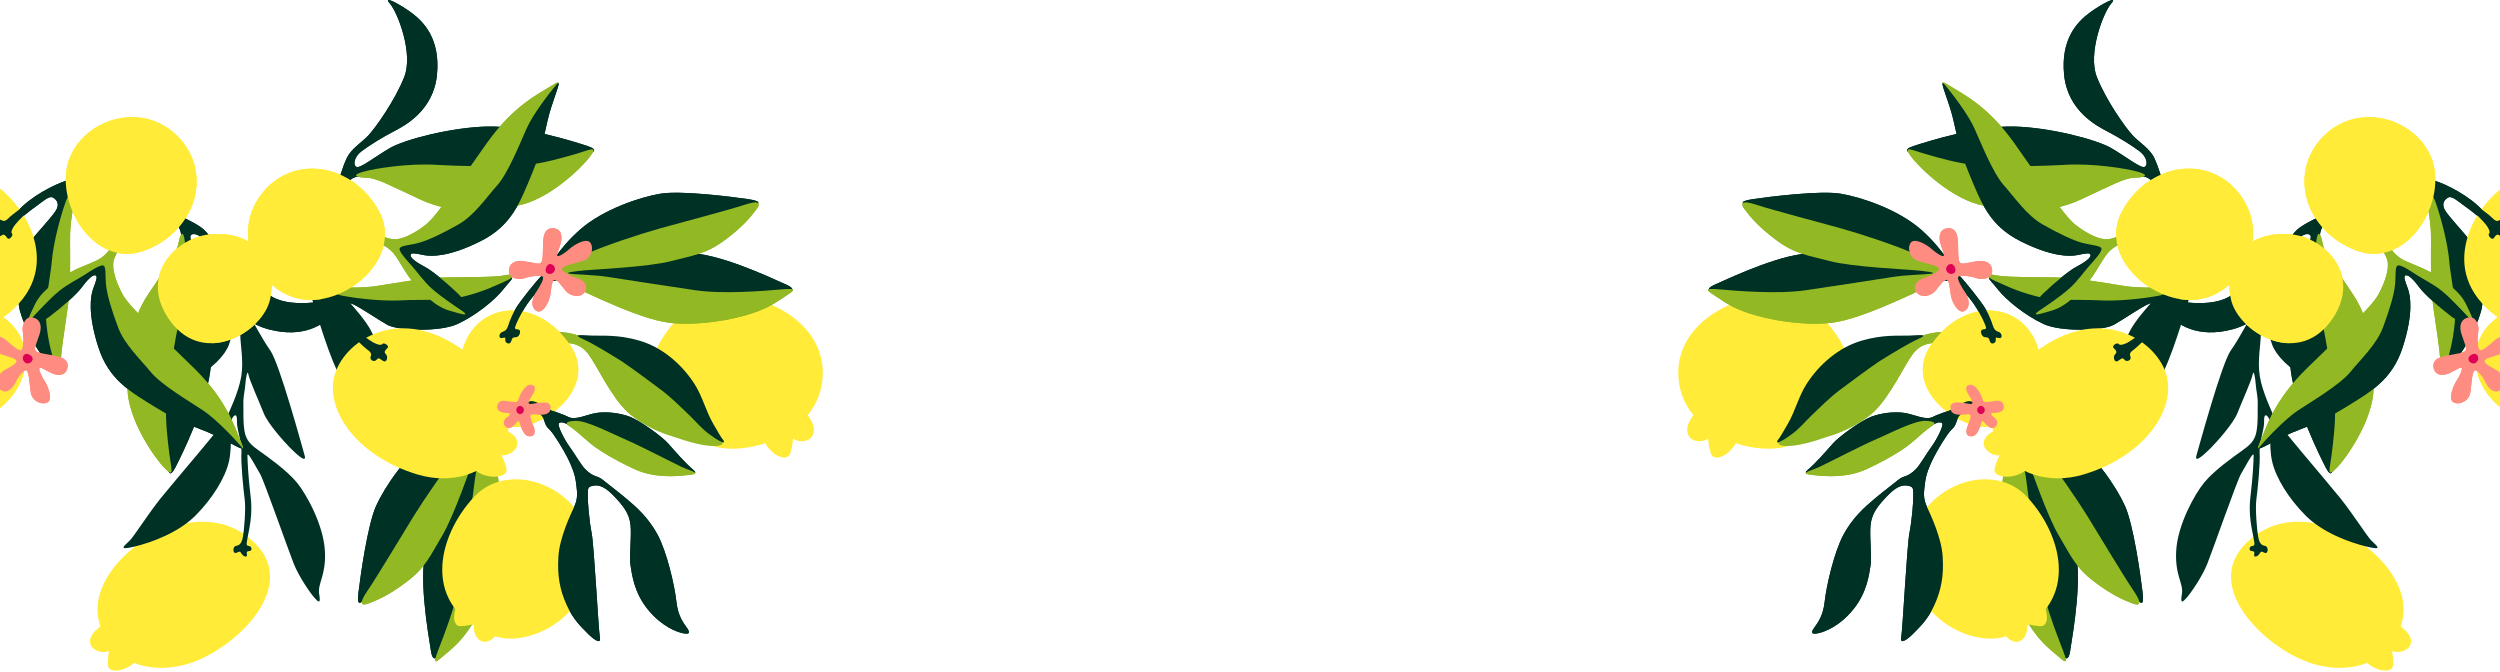 <svg xmlns="http://www.w3.org/2000/svg" fill="none" viewBox="0 0 1440 387" height="387" width="1440">
<mask height="533" width="1111" y="-73" x="545" maskUnits="userSpaceOnUse" style="mask-type:luminance" id="mask0_5457_40424">
<path fill="white" d="M1603.52 32.217L1655.37 459.285L904.998 404.954L626.196 274.766L545 -72.539L1603.52 32.217Z"></path>
</mask>
<g mask="url(#mask0_5457_40424)">
<path fill="#FFEB38" d="M977.833 236.017C975.682 238.68 973.514 241.398 972.445 244.307C971.394 247.253 971.588 250.502 973.94 252.528C976.292 254.555 981.051 254.831 983.892 252.558C984.006 255.258 984.468 257.925 985.245 260.485C985.522 261.436 985.907 262.424 986.833 263.016C989.213 264.532 993.188 262.613 995.565 260.518C999.496 257.084 1002.56 251.949 999.811 248.532C997.8 245.98 993.47 245.451 989.83 244.362C985.275 242.993 981.443 240.461 978.95 237.194"></path>
<path fill="#FFEB38" d="M1384.2 354.71C1388.89 323.37 1334.18 284.049 1299.95 307.756C1265.69 331.488 1297.78 366.947 1324.22 379.248C1350.65 391.549 1380.01 382.851 1384.22 354.71H1384.2Z"></path>
<path fill="#003125" d="M1293.64 136.953C1295.7 136.565 1296.63 139.103 1296.06 143.901C1295.5 148.699 1294.78 149.694 1297.2 154.095C1299.6 158.474 1300.74 164.568 1301.47 170.242C1302.2 175.917 1305.66 182.815 1309.38 187.316C1313.09 191.817 1321.37 200.281 1331.92 204.444C1342.47 208.607 1349.98 208.839 1355.42 208.186C1360.85 207.51 1367.83 204.328 1362.2 210.189C1356.58 216.051 1342.63 224.777 1330.49 218.779C1318.36 212.803 1310.82 204.339 1308.76 198.555C1306.69 192.771 1305.75 185.613 1303.89 185.413C1302.03 185.212 1302.17 186.467 1302.22 192.348C1302.27 198.251 1300.14 207.906 1301.68 216.923C1303.22 225.94 1308.38 236.695 1310.08 240.516C1311.8 244.36 1340.32 277.356 1347.91 286.802C1355.48 296.261 1363.17 308.527 1365.82 311.285C1368.48 314.064 1373.61 317.351 1363.33 314.877C1353.07 312.426 1337.66 306.688 1327.94 296.869C1318.19 287.063 1310.9 275.194 1308.75 265.836C1306.6 256.477 1308.47 243.557 1306.9 240.969C1305.32 238.381 1303.99 238.271 1304.13 242.85C1304.27 247.429 1301.11 255.35 1301.55 260.887C1301.99 266.402 1300.38 282.586 1299.67 287.704C1298.96 292.821 1299.97 305.106 1300.67 308.987C1301.38 312.89 1302.51 314.063 1304.67 314.424C1306.83 314.784 1306.61 319.299 1304.46 318.429C1302.31 317.559 1302.55 317.304 1301.4 319.049C1300.24 320.773 1298 321.32 1298.41 319.308C1298.82 317.297 1297.86 317.597 1296.57 317.311C1295.29 317.025 1295.52 314.548 1297.41 314.469C1299.29 314.391 1298.42 312.267 1297.83 308.682C1297.21 305.11 1294.9 296.559 1296.29 285.688C1297.66 274.795 1298.01 265.966 1298.1 262.499C1298.22 259.02 1292.95 269.577 1290.89 272.814C1288.81 276.028 1274.36 317.387 1271.37 324.826C1268.38 332.264 1262.01 341.45 1259.73 344.037C1257.45 346.624 1255.67 348.573 1256.76 342.233C1257.85 335.893 1252.63 331.707 1253.5 317.028C1254.38 302.349 1263.98 284.787 1269.67 277.88C1275.39 270.96 1286.17 263.301 1290.94 259.935C1295.72 256.568 1298.86 254.033 1299.79 248.256C1300.72 242.48 1300.31 237.312 1300.45 232.812C1300.59 228.312 1299.55 225.038 1299.32 221.518C1299.09 217.997 1298.14 212.298 1297.52 215.732C1296.88 219.179 1291.01 232.151 1288.73 238.004C1286.44 243.856 1276.94 254.535 1273.42 258.026C1269.9 261.518 1263.7 267.407 1265.16 262.312C1266.63 257.216 1279.64 209.487 1284.84 202.025C1290.05 194.585 1293.33 187.55 1295.28 185.059C1297.23 182.569 1298.61 180.928 1296.94 173.412C1295.27 165.86 1294.36 159.639 1290.65 155.994C1286.94 152.35 1282.43 151.025 1277.02 152.882C1271.6 154.738 1265.83 156.554 1263.04 165.129C1260.24 173.704 1253.09 199.591 1246.47 213.491C1239.85 227.39 1226.12 243.656 1214.36 249.903C1202.61 256.149 1187.45 257.429 1197.11 248.943C1206.78 240.456 1221.41 200.744 1227.04 190.25C1232.67 179.757 1251.41 160.89 1255.33 159.163C1259.25 157.435 1261.45 156.23 1264.55 154.75C1267.69 153.257 1276.64 149.09 1280.95 149.127C1285.24 149.154 1289 147.99 1290.28 145.521C1291.56 143.051 1290.84 137.457 1293.58 136.956L1293.64 136.953Z"></path>
<path fill="#003125" d="M1178.72 357.533C1182.41 367.804 1190.37 387.648 1192.36 375.281C1194.32 362.914 1199.8 331.273 1194.92 314.973C1190.03 298.648 1208.5 318.57 1215.3 327.573C1222.09 336.576 1227.78 342.113 1230.18 344.545C1232.58 346.951 1235.24 350.496 1234.13 341.156C1233.02 331.816 1228.94 302.348 1223.95 291.326C1218.94 280.331 1206.57 261.781 1192.18 252.156C1177.79 242.532 1165.49 240.281 1160.76 237.616C1156.04 234.951 1143.14 229.389 1138.62 228.095C1134.1 226.802 1130.07 226.543 1127.98 226.414C1125.86 226.284 1124.7 226.026 1123.51 224.163C1122.32 222.3 1119.01 222.792 1120 224.81C1120.98 226.828 1121 226.646 1119.32 226.983C1117.65 227.319 1117.13 230.398 1119.61 230.424C1122.09 230.45 1121.99 230.967 1122.66 232.701C1123.33 234.46 1127.54 234.693 1127.15 232.468C1126.77 230.243 1127.1 230.32 1130.23 230.657C1133.35 230.993 1141.46 232.83 1146.92 235.469C1152.37 238.108 1156.5 238.703 1158.41 242.868C1160.32 247.034 1161.02 246.309 1161.64 253.036C1162.26 259.763 1176.78 352.229 1178.69 357.559L1178.72 357.533Z"></path>
<path fill="#92B823" d="M1151.26 314.559C1152.55 328.349 1160.43 346.485 1167.63 358.05C1174.84 369.615 1179.26 372.668 1184.45 377.169C1189.65 381.697 1191.69 383.43 1188.2 374.479C1184.71 365.527 1176 342.993 1173.78 326.59C1171.54 310.187 1168.15 285.014 1167.17 276.838C1166.19 268.662 1163.11 257.667 1162.7 254.381C1162.31 251.121 1165.18 257.822 1167.12 262.738C1169.03 267.653 1179.18 297.38 1185.95 308.609C1192.69 319.837 1195.28 326.745 1206.33 335.102C1217.39 343.484 1224.06 345.89 1228.24 347.546C1232.43 349.202 1234.26 347.986 1228.94 340.25C1223.62 332.514 1208.94 307.988 1202.56 297.639C1196.18 287.29 1183.47 268.74 1176.37 260.642C1169.26 252.544 1164.72 248.689 1162.13 245.766C1159.55 242.842 1158.08 240.954 1157.69 248.043C1157.3 255.131 1149.32 293.137 1151.33 314.559H1151.26Z"></path>
<path fill="#003125" d="M1341.29 127.09C1339.66 127.97 1336.23 131.204 1336.28 136.042C1336.31 140.88 1342.71 179.998 1345.12 191.537C1347.52 203.076 1350.59 239.452 1348.37 249.568C1346.15 259.684 1344.73 264.315 1344.26 267.6C1343.77 270.886 1343.2 276.19 1339.56 269.153C1335.94 262.116 1322.28 234.588 1319.54 213.89C1316.8 193.193 1319.54 165.458 1323.1 156.299C1326.67 147.141 1332.17 137.516 1330.78 135.628C1329.38 133.739 1324.89 135.136 1322.33 139.974C1319.77 144.812 1316.36 152.884 1314.04 159.818C1311.71 166.752 1305.8 184.5 1285.67 189.752C1265.57 195.004 1254.31 186.828 1248.29 180.929C1242.27 175.031 1235.27 165.613 1240.88 169.235C1246.48 172.857 1271.33 178.342 1283.97 170.891C1296.57 163.414 1310.27 149.961 1313.91 145.278C1317.55 140.595 1319.77 134.412 1324.94 130.867C1330.11 127.349 1337.44 124.141 1337.44 124.141L1341.29 127.116V127.09Z"></path>
<path fill="#003125" d="M1432.1 129.187C1428.56 125.307 1424.07 121.866 1419.85 118.839C1415.64 115.812 1412.23 112.5 1409.99 113.845C1407.74 115.191 1406.06 117.752 1408.67 121.659C1411.28 125.565 1418.82 133.586 1423.24 139.07C1427.66 144.555 1432.15 168.487 1429.1 179.224C1426.05 189.961 1419.23 202.172 1413.5 208.407C1407.76 214.642 1406.24 218.704 1408.31 207.088C1410.37 195.471 1411.23 170.453 1410.01 162.278C1408.8 154.102 1401.67 121.4 1399.65 116.07C1397.64 110.741 1394.85 101.763 1401.98 103.936C1409.11 106.084 1423.14 113.173 1430.6 121.891C1438.07 130.61 1432.15 129.187 1432.15 129.187H1432.1Z"></path>
<path fill="#92B823" d="M1410.84 151.231C1411.41 158.087 1415.07 174.387 1413.91 186.314C1412.72 198.241 1410.58 204.088 1409.21 209.65C1407.84 215.213 1405.33 218.395 1405.62 210.064C1405.9 201.733 1401.23 178.888 1400.55 167.039C1399.86 155.216 1400.48 138.166 1400.14 132.888C1399.81 127.61 1398.93 120.78 1397.79 117.08C1396.65 113.381 1399.75 107.508 1402.91 116.511C1406.06 125.54 1409.91 139.873 1410.86 151.205L1410.84 151.231Z"></path>
<path fill="#92B823" d="M1374.05 138.397C1377.04 143.313 1379.42 147.375 1385 150.066C1390.56 152.73 1398.41 155.007 1406.16 160.595C1413.91 166.184 1418.15 170.168 1420.83 175.963C1423.52 181.759 1426.57 187.606 1421.53 182.587C1416.49 177.567 1408.92 169.573 1402.8 165.692C1396.68 161.811 1392.67 159.923 1388.26 157.051C1383.84 154.179 1380.79 150.919 1381.18 157.129C1381.56 163.338 1377.25 184.113 1370.56 194.307C1363.87 204.5 1356.43 215.884 1339.58 226.828C1322.74 237.771 1316.13 242.403 1309.9 249.31C1303.68 256.218 1298.3 262.505 1301.92 254.278C1305.54 246.051 1309.59 230.993 1328.71 212.184C1347.83 193.375 1365.57 177.542 1369.86 169.78C1374.15 162.018 1376.42 154.153 1375.03 149.677C1373.63 145.202 1370.9 142.356 1370.43 141.735C1369.97 141.114 1374.07 138.346 1374.07 138.346L1374.05 138.397Z"></path>
<path fill="#92B823" d="M1336.85 181.759C1339.25 192.573 1344.42 221.602 1344.91 232.287C1345.4 242.972 1344.11 253.036 1343.05 261.626C1341.99 270.215 1339.87 275.7 1345.79 269.672C1351.68 263.644 1366.94 241.86 1367.23 223.465C1367.49 205.07 1366.51 186.287 1355.06 169.159C1343.62 152.032 1338.89 146.133 1337.88 140.39C1336.85 134.646 1335.04 131.774 1334.19 138.915C1333.33 146.056 1333.28 165.589 1336.87 181.759H1336.85Z"></path>
<path fill="#003125" d="M1406.42 167.53C1412.08 172.084 1419.44 180.233 1421.51 182.588C1423.57 184.942 1418.59 187.374 1411.72 182.096C1404.87 176.818 1396.76 169.859 1393.66 165.668C1390.56 161.476 1387.48 158.242 1385.78 158.553C1384.07 158.863 1385.29 161.839 1386.89 166.159C1388.49 170.48 1390.17 180.596 1384.02 199.819C1377.87 219.041 1365.37 225.768 1350.23 235.108C1335.12 244.448 1326.67 246.181 1317.5 250.424C1308.33 254.667 1298.05 261.368 1302.08 256.737C1306.11 252.106 1316.23 241.291 1323.85 236.272C1331.47 231.227 1347.72 221.706 1353.85 214.203C1359.97 206.726 1368.99 198.344 1372.65 188.461C1376.32 178.578 1378.85 170.195 1379.5 164.503C1380.15 158.811 1379.37 153.87 1381 152.99C1382.63 152.111 1388.54 156.147 1392.29 158.553C1396.03 160.959 1401.59 163.65 1406.42 167.504V167.53Z"></path>
<path fill="#FFEB38" d="M1511.77 131.153C1525.33 165.899 1482.68 210.709 1442.17 185.044C1401.66 159.379 1423.11 119.304 1445.66 105.1C1468.19 90.896 1499.6 99.951 1511.79 131.153H1511.77Z"></path>
<path fill="#FFEB38" d="M1492.08 199.791C1497.33 217.824 1478.18 254.381 1451.03 241.47C1423.91 228.56 1419 201.033 1434.96 185.846C1450.93 170.685 1484.13 172.548 1492.06 199.791H1492.08Z"></path>
<path fill="#FFEB38" d="M1400.22 90.276C1410.74 115.139 1387.02 155.396 1357.36 144.349C1327.73 133.301 1317.73 99.823 1337.88 78.919C1358.03 58.04 1390.79 68.027 1400.2 90.276H1400.22Z"></path>
<path fill="#003125" d="M1424.3 121.477C1424.3 121.477 1430.39 127.324 1432.05 129.575C1433.7 131.8 1434.53 133.792 1433.65 134.645C1432.77 135.499 1435.3 138.604 1436.39 137.155C1437.47 135.706 1438.27 134.438 1439.82 135.68C1441.37 136.896 1445.07 135.447 1443.36 133.455C1441.66 131.463 1440.8 131.463 1442.15 129.807C1443.52 128.152 1441.5 125.745 1439.87 126.754C1438.25 127.763 1437.21 127.22 1435.38 125.357C1433.54 123.469 1426.7 118.631 1423.99 116.742C1421.27 114.853 1422.18 119.821 1424.3 121.502V121.477Z"></path>
<path fill="#003125" d="M1242.12 107.868C1241.5 106.135 1238.86 102.228 1234.06 101.504C1229.28 100.779 1189.7 101.038 1177.94 101.633C1166.19 102.228 1129.82 99.615 1120.21 95.838C1110.57 92.086 1106.23 89.965 1103.08 88.982C1099.93 87.999 1094.76 86.602 1102.28 84.092C1109.79 81.608 1139.04 72.372 1159.89 72.864C1180.73 73.355 1207.65 80.366 1216.13 85.334C1224.6 90.275 1233.25 97.209 1235.32 96.122C1237.39 95.036 1236.72 90.379 1232.35 87.093C1227.98 83.807 1220.54 79.176 1214.06 75.813C1207.58 72.45 1190.99 63.834 1188.92 43.111C1186.86 22.413 1196.67 12.53 1203.42 7.485C1210.19 2.44 1220.54 -3.019 1216.1 1.975C1211.66 6.968 1202.38 30.718 1207.78 44.353C1213.18 57.987 1224.34 73.614 1228.4 77.96C1232.45 82.307 1238.22 85.437 1240.9 91.103C1243.59 96.769 1245.6 104.531 1245.6 104.531L1242.06 107.868H1242.12Z"></path>
<path fill="#003125" d="M1225.94 197.384C1230.31 194.486 1234.42 190.554 1238.06 186.88C1241.7 183.18 1245.5 180.308 1244.52 177.877C1243.54 175.445 1241.29 173.401 1237.03 175.341C1232.76 177.307 1223.7 183.542 1217.6 187.061C1211.5 190.58 1187.19 191.304 1177.09 186.621C1166.99 181.938 1155.99 173.297 1150.72 166.648C1145.45 159.999 1141.67 157.852 1152.83 161.707C1163.97 165.561 1188.51 170.296 1196.78 170.348C1205.04 170.4 1238.42 168.433 1243.98 167.269C1249.53 166.105 1258.83 164.734 1255.58 171.46C1252.32 178.187 1243.18 190.968 1233.41 196.996C1223.64 203.024 1225.97 197.384 1225.97 197.384H1225.94Z"></path>
<path fill="#92B823" d="M1116.51 197.358C1111.99 197.694 1106.61 197.565 1101.76 203.955C1096.87 210.346 1088.76 228.482 1079.05 237.434C1069.33 246.385 1051.35 254.095 1039.34 253.06C1027.33 252.026 1037.95 241.444 1043.86 235.933C1049.8 230.448 1070.88 214.046 1077.63 209C1084.4 203.955 1104.13 191.201 1119.17 191.226C1134.18 191.252 1116.51 197.332 1116.51 197.332V197.358Z"></path>
<path fill="#92B823" d="M1207.5 172.938C1200.65 172.446 1183.99 173.559 1172.41 170.532C1160.81 167.505 1155.41 164.478 1150.12 162.253C1144.82 160.028 1142.08 157.052 1150.27 158.631C1158.46 160.209 1181.71 159.148 1193.49 160.286C1205.27 161.451 1221.99 164.71 1227.23 165.176C1232.48 165.642 1239.35 165.849 1243.17 165.305C1247 164.762 1252.32 168.721 1242.94 170.428C1233.54 172.136 1218.79 173.74 1207.5 172.912V172.938Z"></path>
<path fill="#92B823" d="M1225.87 138.527C1220.57 140.726 1216.18 142.46 1212.66 147.556C1209.15 152.653 1205.71 160.053 1198.97 166.857C1192.26 173.635 1187.66 177.232 1181.53 178.991C1175.41 180.75 1169.16 182.872 1174.89 178.655C1180.63 174.463 1189.7 168.202 1194.48 162.743C1199.26 157.284 1201.74 153.611 1205.25 149.704C1208.79 145.771 1212.46 143.262 1206.26 142.693C1200.06 142.123 1180.24 134.62 1171.23 126.419C1162.21 118.218 1152.13 109.111 1143.95 90.742C1135.76 72.373 1132.24 65.103 1126.38 57.884C1120.51 50.666 1115.17 44.353 1122.71 49.217C1130.25 54.081 1144.49 60.42 1160.07 82.23C1175.64 104.04 1188.54 124.065 1195.51 129.524C1202.49 134.983 1209.9 138.424 1214.55 137.751C1219.2 137.078 1222.4 134.776 1223.1 134.414C1223.8 134.051 1225.87 138.553 1225.87 138.553V138.527Z"></path>
<path fill="#92B823" d="M1188.87 94.983C1177.81 95.682 1148.39 96.302 1137.77 95.112C1127.15 93.948 1117.44 91.102 1109.12 88.722C1100.8 86.342 1095.74 83.418 1100.78 90.171C1105.81 96.949 1124.93 115.422 1143.04 118.552C1161.15 121.683 1179.8 123.597 1198.48 114.93C1217.16 106.263 1223.72 102.512 1229.53 102.382C1235.35 102.253 1238.47 100.908 1231.55 98.967C1224.65 97.001 1205.38 93.922 1188.87 94.957V94.983Z"></path>
<path fill="#003125" d="M1192.1 166.029C1186.73 170.919 1177.56 176.947 1174.9 178.628C1172.24 180.31 1170.63 174.981 1176.91 169.03C1183.19 163.079 1191.3 156.146 1195.93 153.714C1200.52 151.282 1204.19 148.772 1204.17 147.013C1204.14 145.254 1201.02 146.03 1196.49 146.935C1191.97 147.841 1181.74 147.944 1163.74 138.889C1145.73 129.834 1141.03 116.406 1134.18 99.978C1127.31 83.575 1126.9 74.96 1124.13 65.206C1121.37 55.478 1116.36 44.275 1120.31 48.958C1124.24 53.667 1133.33 65.361 1137.13 73.666C1140.9 81.971 1147.8 99.564 1154.23 106.756C1160.66 113.974 1167.51 124.194 1176.71 129.368C1185.9 134.543 1193.78 138.346 1199.28 139.846C1204.79 141.347 1209.8 141.373 1210.42 143.106C1211.04 144.84 1206.13 150.066 1203.19 153.403C1200.24 156.741 1196.73 161.812 1192.15 166.003L1192.1 166.029Z"></path>
<path fill="#FFEB38" d="M1030.67 256.73C1009.04 263.845 965.522 249.046 966.711 213.214C967.902 177.381 1021.73 158.339 1046.17 179.735C1070.59 201.132 1081.3 240.095 1030.67 256.73Z"></path>
<path fill="#FFEB38" d="M1146.97 245.792C1128.37 248.198 1095.27 223.568 1112.22 198.731C1129.17 173.894 1157.09 173.299 1169.57 191.461C1182.05 209.623 1175.05 242.17 1146.97 245.792Z"></path>
<path fill="#FFEB38" d="M1269.29 171.875C1243.14 178.421 1207.11 148.694 1222.61 121.088C1238.08 93.483 1272.67 88.8 1290.16 111.982C1307.65 135.163 1292.69 166.028 1269.29 171.875Z"></path>
<path fill="#003125" d="M1008.19 172.574C997.337 171.669 976.101 169.159 987.52 164.036C998.938 158.914 1027.98 145.357 1045 145.823C1062 146.288 1038 133.611 1027.54 129.394C1017.1 125.177 1010.25 121.141 1007.31 119.433C1004.36 117.751 1000.26 116.096 1009.53 114.724C1018.8 113.353 1048.31 109.602 1060.22 111.568C1072.13 113.534 1093.23 120.675 1106.28 132.059C1119.32 143.442 1124.67 154.748 1128.5 158.629C1132.29 162.51 1141.03 173.531 1143.45 177.542C1145.86 181.578 1147.17 185.381 1147.85 187.399C1148.52 189.417 1149.09 190.478 1151.18 191.15C1153.3 191.797 1153.66 195.134 1151.49 194.721C1149.32 194.307 1149.47 194.229 1149.58 195.937C1149.68 197.644 1146.84 198.938 1146.17 196.557C1145.49 194.177 1145.03 194.41 1143.17 194.203C1141.31 193.996 1139.97 189.986 1142.21 189.779C1144.46 189.572 1144.31 189.262 1143.14 186.338C1142.01 183.414 1138.11 176.041 1134.15 171.462C1130.17 166.882 1128.55 163.027 1124.03 162.277C1119.51 161.527 1120.02 160.647 1113.38 161.811C1106.74 162.95 1013.82 173.066 1008.19 172.6L1008.19 172.574Z"></path>
<path fill="#92B823" d="M1058.18 185.406C1044.59 188.019 1025.01 185.51 1011.88 181.836C998.76 178.136 994.626 174.747 988.839 171.022C983.053 167.296 980.805 165.821 990.389 166.675C999.948 167.529 1023.97 169.573 1040.33 167.141C1056.68 164.709 1081.76 160.906 1089.88 159.586C1097.99 158.267 1109.41 158.137 1112.66 157.594C1115.92 157.051 1108.68 156.171 1103.41 155.679C1098.14 155.188 1066.83 153.765 1054.17 150.427C1041.54 147.09 1034.18 146.521 1023.07 138.268C1011.96 129.989 1007.75 124.245 1005.01 120.701C1002.25 117.156 1002.92 115.035 1011.83 117.984C1020.74 120.933 1048.36 128.178 1060.06 131.437C1071.77 134.697 1093.11 141.709 1102.87 146.288C1112.64 150.867 1117.6 154.127 1121.11 155.809C1124.62 157.491 1126.87 158.37 1120.15 160.725C1113.46 163.079 1079.26 181.396 1058.15 185.458L1058.18 185.406Z"></path>
<path fill="#003125" d="M1234.75 190.866C1234.75 190.866 1228.03 195.988 1225.58 197.282C1223.12 198.576 1221.03 199.093 1220.31 198.084C1219.58 197.101 1216.15 199.093 1217.41 200.413C1218.68 201.706 1219.79 202.689 1218.34 204.035C1216.9 205.38 1217.75 209.261 1219.97 207.89C1222.19 206.518 1222.32 205.665 1223.77 207.269C1225.19 208.873 1227.88 207.269 1227.15 205.484C1226.4 203.698 1227.1 202.767 1229.25 201.241C1231.39 199.714 1237.23 193.686 1239.5 191.306C1241.78 188.925 1236.74 189.029 1234.75 190.866Z"></path>
<path fill="#FF8C80" d="M1128.86 151.023C1127.83 150.04 1127.93 144.271 1127.85 140.778C1127.77 137.285 1127.46 131.361 1122.35 131.438C1117.23 131.516 1116.64 136.147 1117.54 139.795C1118.47 143.443 1120.41 146.987 1119.46 147.453C1118.5 147.919 1114.68 145.331 1112.4 143.236C1110.13 141.14 1102.84 136.742 1100.62 139.769C1098.4 142.796 1099.85 148.746 1104.94 150.299C1110.05 151.851 1117.05 153.196 1116.9 154.93C1116.74 156.663 1111.65 159.095 1108.37 160.078C1105.12 161.062 1101.4 164.089 1103.65 167.943C1105.89 171.798 1111.99 170.996 1114.94 167.348C1117.88 163.7 1119.82 160.777 1121.37 161.268C1122.92 161.76 1123.02 166.52 1123.77 170.505C1124.52 174.489 1128.29 181.319 1131.78 178.991C1135.27 176.662 1134.05 171.617 1131.93 168.435C1129.82 165.227 1127.05 160.699 1127.98 159.457C1128.91 158.241 1135.5 159.147 1138.57 160.259C1141.65 161.372 1147.25 160.492 1147.49 156.56C1147.74 152.601 1145.01 149.445 1138.37 150.506C1131.73 151.592 1130.23 152.472 1128.81 151.127L1128.86 151.023Z"></path>
<path fill="#DE0055" d="M1121.11 155.756C1120.1 153.117 1124.34 149.961 1126.01 154.049C1127.69 158.136 1122.4 159.12 1121.11 155.756Z"></path>
<path fill="#FF8C80" d="M1420.01 202.093C1419.18 203.283 1413.5 204.059 1410.06 204.68C1406.63 205.301 1400.84 206.517 1401.69 211.588C1402.55 216.633 1407.22 216.504 1410.66 215.029C1414.09 213.554 1417.3 211.096 1417.92 211.95C1418.54 212.804 1416.57 216.995 1414.84 219.582C1413.11 222.17 1409.94 230.061 1413.24 231.768C1416.55 233.502 1422.21 231.147 1422.96 225.869C1423.7 220.566 1423.94 213.425 1425.67 213.321C1427.4 213.192 1430.58 217.875 1432.05 220.954C1433.52 224.032 1437.09 227.241 1440.52 224.395C1443.96 221.575 1442.25 215.65 1438.2 213.321C1434.14 210.993 1430.94 209.492 1431.2 207.914C1431.45 206.31 1436.1 205.456 1439.93 204.085C1443.75 202.74 1449.9 197.928 1447.06 194.849C1444.24 191.77 1439.44 193.736 1436.6 196.324C1433.78 198.911 1429.7 202.352 1428.35 201.627C1427.01 200.877 1426.88 194.228 1427.5 191.046C1428.12 187.838 1426.39 182.43 1422.46 182.793C1418.54 183.155 1415.83 186.363 1417.92 192.753C1420.01 199.144 1421.12 200.515 1420.01 202.119V202.093Z"></path>
<path fill="#DE0055" d="M1425.87 209.028C1423.42 210.451 1419.65 206.725 1423.42 204.422C1427.19 202.12 1429 207.217 1425.87 209.028Z"></path>
<path fill="#003125" d="M1136.76 232.001C1137.97 233.346 1136.89 234.51 1133.43 236.321C1129.97 238.132 1128.42 238.831 1127.31 241.884C1126.19 244.937 1126.32 245.351 1123.97 247.575C1121.62 249.8 1116.07 258.985 1113.69 263.72C1111.34 268.454 1109.38 273.189 1108.83 278.053C1108.27 282.917 1107.44 286.539 1109.82 291.687C1112.17 296.836 1118.29 309.642 1118.99 320.612C1119.68 331.608 1118.16 339.809 1114.26 348.424C1110.36 357.04 1105.91 360.946 1102.58 364.413C1099.25 367.88 1094.24 371.787 1095.09 367.207C1095.92 362.628 1098.42 314.066 1099.82 307.107C1101.21 300.147 1102.17 288.608 1102.04 285.4C1101.91 282.192 1102.45 280.666 1099.82 279.967C1097.18 279.269 1093.57 278.984 1087.6 285.116C1081.63 291.247 1078.14 295.697 1077.45 302.372C1076.75 309.047 1078.27 320.586 1077.45 325.605C1076.62 330.624 1075.51 341.18 1067.45 351.063C1059.39 360.946 1050.78 363.999 1047.45 364.698C1044.12 365.396 1042.72 364.982 1044.66 362.059C1046.6 359.135 1050.09 355.384 1051.04 346.329C1052.03 337.299 1056.47 317.947 1061.87 307.935C1067.29 297.922 1074.24 291.946 1080.05 287.056C1085.89 282.192 1089.92 279.269 1091.73 277.742C1093.54 276.216 1095.19 274.948 1097.16 274.405C1099.09 273.836 1101.19 272.594 1103.54 270.239C1105.89 267.885 1109.51 261.469 1112.55 257.303C1115.6 253.138 1119.79 244.911 1118.68 243.798C1117.57 242.686 1115.22 243.514 1112.84 244.911C1110.49 246.308 1049.08 269.8 1046.29 271.067C1043.5 272.309 1037.4 273.861 1041.56 270.369C1045.72 266.902 1051.97 259.787 1055.59 255.622C1059.21 251.456 1071.97 242.272 1077.81 240.047C1083.65 237.822 1091.14 236.994 1096.85 237.822C1102.53 238.65 1109.07 242.272 1113.23 240.176C1117.39 238.08 1121.83 237.123 1124.9 235.442C1127.95 233.76 1134.07 229.051 1136.71 231.975L1136.76 232.001Z"></path>
<path fill="#92B823" d="M1079.44 253.552C1071.97 256.76 1053.5 266.359 1047.95 268.946C1042.39 271.533 1035.91 272.646 1043.86 273.577C1051.82 274.509 1064.04 275.44 1075.54 270.059C1087.03 264.677 1096.64 258.934 1101.66 254.484C1106.67 250.034 1110 247.24 1112.22 245.765C1114.44 244.29 1116.12 242.79 1109.43 242.427C1102.77 242.065 1089.8 249.102 1079.44 253.552Z"></path>
<path fill="#FF8C80" d="M1133.89 221.783C1131.34 222.766 1132.86 225.612 1133.89 227.423C1134.93 229.234 1137.79 232.908 1134.88 232.701C1131.96 232.494 1123.77 229.984 1123.48 234.382C1123.2 238.755 1127.31 238.962 1129.81 238.91C1132.32 238.832 1134.33 238.341 1134.95 239.117C1135.57 239.893 1133.76 244.679 1133.22 245.792C1132.68 246.904 1132.03 250.449 1134.05 251.07C1136.06 251.691 1138 251.406 1139.81 247.525C1141.62 243.619 1141.41 241.678 1142.52 242.868C1143.63 244.058 1146.55 247.887 1149.06 246.076C1151.56 244.265 1150.25 241.342 1148.49 240.307C1146.76 239.272 1146.4 237.875 1148 237.875C1149.6 237.875 1154.87 237.746 1154.17 233.761C1153.48 229.803 1149.6 230.941 1147.59 231.2C1143.14 231.769 1142.44 231.899 1141.9 229.803C1141.33 227.707 1137.95 220.282 1133.92 221.809L1133.89 221.783Z"></path>
<path fill="#DE0055" d="M1138.88 236.167C1138.88 237.46 1139.86 238.521 1141.05 238.521C1142.24 238.521 1143.22 237.46 1143.22 236.167C1143.22 234.874 1142.24 233.812 1141.05 233.812C1139.86 233.812 1138.88 234.873 1138.88 236.167Z"></path>
<path fill="#FFEB38" d="M1318.92 134.906C1339.38 136.355 1361.73 159.536 1342.17 185.434C1322.62 211.332 1289.08 190.97 1285.05 172.446C1280.74 152.628 1291.74 132.991 1318.95 134.88L1318.92 134.906Z"></path>
<path fill="#003125" d="M1178.72 357.533C1182.41 367.804 1190.37 387.648 1192.36 375.281C1194.32 362.914 1199.8 331.273 1194.92 314.973C1190.03 298.648 1208.5 318.57 1215.3 327.573C1222.09 336.576 1227.78 342.113 1230.18 344.545C1232.58 346.951 1235.24 350.496 1234.13 341.156C1233.02 331.816 1228.94 302.348 1223.95 291.326C1218.94 280.331 1206.57 261.781 1192.18 252.156C1177.79 242.532 1165.49 240.281 1160.76 237.616C1156.04 234.951 1143.14 229.389 1138.62 228.095C1134.1 226.802 1130.07 226.543 1127.98 226.414C1125.86 226.284 1124.7 226.026 1123.51 224.163C1122.32 222.3 1119.01 222.792 1120 224.81C1120.98 226.828 1121 226.646 1119.32 226.983C1117.65 227.319 1117.13 230.398 1119.61 230.424C1122.09 230.45 1121.99 230.967 1122.66 232.701C1123.33 234.46 1127.54 234.693 1127.15 232.468C1126.77 230.243 1127.1 230.32 1130.23 230.657C1133.35 230.993 1141.46 232.83 1146.92 235.469C1152.37 238.108 1156.5 238.703 1158.41 242.868C1160.32 247.034 1161.02 246.309 1161.64 253.036C1162.26 259.763 1176.78 352.229 1178.69 357.559L1178.72 357.533Z"></path>
<path fill="#92B823" d="M1151.26 314.559C1152.55 328.349 1160.43 346.485 1167.63 358.05C1174.84 369.615 1179.26 372.668 1184.45 377.169C1189.65 381.697 1191.69 383.43 1188.2 374.479C1184.71 365.527 1176 342.993 1173.78 326.59C1171.54 310.187 1168.15 285.014 1167.17 276.838C1166.19 268.662 1163.11 257.667 1162.7 254.381C1162.31 251.121 1165.18 257.822 1167.12 262.738C1169.03 267.653 1179.18 297.38 1185.95 308.609C1192.69 319.837 1195.28 326.745 1206.33 335.102C1217.39 343.484 1224.06 345.89 1228.24 347.546C1232.43 349.202 1234.26 347.986 1228.94 340.25C1223.62 332.514 1208.94 307.988 1202.56 297.639C1196.18 287.29 1183.47 268.74 1176.37 260.642C1169.26 252.544 1164.72 248.689 1162.13 245.766C1159.55 242.842 1158.08 240.954 1157.69 248.043C1157.3 255.131 1149.32 293.137 1151.33 314.559H1151.26Z"></path>
<path fill="#003125" d="M1341.29 127.09C1339.66 127.97 1336.23 131.204 1336.28 136.042C1336.31 140.88 1342.71 179.998 1345.12 191.537C1347.52 203.076 1350.59 239.452 1348.37 249.568C1346.15 259.684 1344.73 264.315 1344.26 267.6C1343.77 270.886 1343.2 276.19 1339.56 269.153C1335.94 262.116 1322.28 234.588 1319.54 213.89C1316.8 193.193 1319.54 165.458 1323.1 156.299C1326.67 147.141 1332.17 137.516 1330.78 135.628C1329.38 133.739 1324.89 135.136 1322.33 139.974C1319.77 144.812 1316.36 152.884 1314.04 159.818C1311.71 166.752 1305.8 184.5 1285.67 189.752C1265.57 195.004 1254.31 186.828 1248.29 180.929C1242.27 175.031 1235.27 165.613 1240.88 169.235C1246.48 172.857 1271.33 178.342 1283.97 170.891C1296.57 163.414 1310.27 149.961 1313.91 145.278C1317.55 140.595 1319.77 134.412 1324.94 130.867C1330.11 127.349 1337.44 124.141 1337.44 124.141L1341.29 127.116V127.09Z"></path>
<path fill="#003125" d="M1432.1 129.187C1428.56 125.307 1424.07 121.866 1419.85 118.839C1415.64 115.812 1412.23 112.5 1409.99 113.845C1407.74 115.191 1406.06 117.752 1408.67 121.659C1411.28 125.565 1418.82 133.586 1423.24 139.07C1427.66 144.555 1432.15 168.487 1429.1 179.224C1426.05 189.961 1419.23 202.172 1413.5 208.407C1407.76 214.642 1406.24 218.704 1408.31 207.088C1410.37 195.471 1411.23 170.453 1410.01 162.278C1408.8 154.102 1401.67 121.4 1399.65 116.07C1397.64 110.741 1394.85 101.763 1401.98 103.936C1409.11 106.084 1423.14 113.173 1430.6 121.891C1438.07 130.61 1432.15 129.187 1432.15 129.187H1432.1Z"></path>
<path fill="#92B823" d="M1410.84 151.231C1411.41 158.087 1415.07 174.387 1413.91 186.314C1412.72 198.241 1410.58 204.088 1409.21 209.65C1407.84 215.213 1405.33 218.395 1405.62 210.064C1405.9 201.733 1401.23 178.888 1400.55 167.039C1399.86 155.216 1400.48 138.166 1400.14 132.888C1399.81 127.61 1398.93 120.78 1397.79 117.08C1396.65 113.381 1399.75 107.508 1402.91 116.511C1406.06 125.54 1409.91 139.873 1410.86 151.205L1410.84 151.231Z"></path>
<path fill="#92B823" d="M1374.05 138.397C1377.04 143.313 1379.42 147.375 1385 150.066C1390.56 152.73 1398.41 155.007 1406.16 160.595C1413.91 166.184 1418.15 170.168 1420.83 175.963C1423.52 181.759 1426.57 187.606 1421.53 182.587C1416.49 177.567 1408.92 169.573 1402.8 165.692C1396.68 161.811 1392.67 159.923 1388.26 157.051C1383.84 154.179 1380.79 150.919 1381.18 157.129C1381.56 163.338 1377.25 184.113 1370.56 194.307C1363.87 204.5 1356.43 215.884 1339.58 226.828C1322.74 237.771 1316.13 242.403 1309.9 249.31C1303.68 256.218 1298.3 262.505 1301.92 254.278C1305.54 246.051 1309.59 230.993 1328.71 212.184C1347.83 193.375 1365.57 177.542 1369.86 169.78C1374.15 162.018 1376.42 154.153 1375.03 149.677C1373.63 145.202 1370.9 142.356 1370.43 141.735C1369.97 141.114 1374.07 138.346 1374.07 138.346L1374.05 138.397Z"></path>
<path fill="#92B823" d="M1336.85 181.759C1339.25 192.573 1344.42 221.602 1344.91 232.287C1345.4 242.972 1344.11 253.036 1343.05 261.626C1341.99 270.215 1339.87 275.7 1345.79 269.672C1351.68 263.644 1366.94 241.86 1367.23 223.465C1367.49 205.07 1366.51 186.287 1355.06 169.159C1343.62 152.032 1338.89 146.133 1337.88 140.39C1336.85 134.646 1335.04 131.774 1334.19 138.915C1333.33 146.056 1333.28 165.589 1336.87 181.759H1336.85Z"></path>
<path fill="#003125" d="M1406.42 167.53C1412.08 172.084 1419.44 180.233 1421.51 182.588C1423.57 184.942 1418.59 187.374 1411.72 182.096C1404.87 176.818 1396.76 169.859 1393.66 165.668C1390.56 161.476 1387.48 158.242 1385.78 158.553C1384.07 158.863 1385.29 161.839 1386.89 166.159C1388.49 170.48 1390.17 180.596 1384.02 199.819C1377.87 219.041 1365.37 225.768 1350.23 235.108C1335.12 244.448 1326.67 246.181 1317.5 250.424C1308.33 254.667 1298.05 261.368 1302.08 256.737C1306.11 252.106 1316.23 241.291 1323.85 236.272C1331.47 231.227 1347.72 221.706 1353.85 214.203C1359.97 206.726 1368.99 198.344 1372.65 188.461C1376.32 178.578 1378.85 170.195 1379.5 164.503C1380.15 158.811 1379.37 153.87 1381 152.99C1382.63 152.111 1388.54 156.147 1392.29 158.553C1396.03 160.959 1401.59 163.65 1406.42 167.504V167.53Z"></path>
<path fill="#FFEB38" d="M1511.77 131.153C1525.33 165.899 1482.68 210.709 1442.17 185.044C1401.66 159.379 1423.11 119.304 1445.66 105.1C1468.19 90.896 1499.6 99.951 1511.79 131.153H1511.77Z"></path>
<path fill="#FFEB38" d="M1492.08 199.791C1497.33 217.824 1478.18 254.381 1451.03 241.47C1423.91 228.56 1419 201.033 1434.96 185.846C1450.93 170.685 1484.13 172.548 1492.06 199.791H1492.08Z"></path>
<path fill="#FFEB38" d="M1400.22 90.276C1410.74 115.139 1387.02 155.396 1357.36 144.349C1327.73 133.301 1317.73 99.823 1337.88 78.919C1358.03 58.04 1390.79 68.027 1400.2 90.276H1400.22Z"></path>
<path fill="#003125" d="M1424.3 121.477C1424.3 121.477 1430.39 127.324 1432.05 129.575C1433.7 131.8 1434.53 133.792 1433.65 134.645C1432.77 135.499 1435.3 138.604 1436.39 137.155C1437.47 135.706 1438.27 134.438 1439.82 135.68C1441.37 136.896 1445.07 135.447 1443.36 133.455C1441.66 131.463 1440.8 131.463 1442.15 129.807C1443.52 128.152 1441.5 125.745 1439.87 126.754C1438.25 127.763 1437.21 127.22 1435.38 125.357C1433.54 123.469 1426.7 118.631 1423.99 116.742C1421.27 114.853 1422.18 119.821 1424.3 121.502V121.477Z"></path>
<path fill="#003125" d="M1242.12 107.868C1241.5 106.135 1238.86 102.228 1234.06 101.504C1229.28 100.779 1189.7 101.038 1177.94 101.633C1166.19 102.228 1129.82 99.615 1120.21 95.838C1110.57 92.086 1106.23 89.965 1103.08 88.982C1099.93 87.999 1094.76 86.602 1102.28 84.092C1109.79 81.608 1139.04 72.372 1159.89 72.864C1180.73 73.355 1207.65 80.366 1216.13 85.334C1224.6 90.275 1233.25 97.209 1235.32 96.122C1237.39 95.036 1236.72 90.379 1232.35 87.093C1227.98 83.807 1220.54 79.176 1214.06 75.813C1207.58 72.45 1190.99 63.834 1188.92 43.111C1186.86 22.413 1196.67 12.53 1203.42 7.485C1210.19 2.44 1220.54 -3.019 1216.1 1.975C1211.66 6.968 1202.38 30.718 1207.78 44.353C1213.18 57.987 1224.34 73.614 1228.4 77.96C1232.45 82.307 1238.22 85.437 1240.9 91.103C1243.59 96.769 1245.6 104.531 1245.6 104.531L1242.06 107.868H1242.12Z"></path>
<path fill="#003125" d="M1225.94 197.384C1230.31 194.486 1234.42 190.554 1238.06 186.88C1241.7 183.18 1245.5 180.308 1244.52 177.877C1243.54 175.445 1241.29 173.401 1237.03 175.341C1232.76 177.307 1223.7 183.542 1217.6 187.061C1211.5 190.58 1187.19 191.304 1177.09 186.621C1166.99 181.938 1155.99 173.297 1150.72 166.648C1145.45 159.999 1141.67 157.852 1152.83 161.707C1163.97 165.561 1188.51 170.296 1196.78 170.348C1205.04 170.4 1238.42 168.433 1243.98 167.269C1249.53 166.105 1258.83 164.734 1255.58 171.46C1252.32 178.187 1243.18 190.968 1233.41 196.996C1223.64 203.024 1225.97 197.384 1225.97 197.384H1225.94Z"></path>
<path fill="#92B823" d="M1116.51 197.358C1111.99 197.694 1106.61 197.565 1101.76 203.955C1096.87 210.346 1088.76 228.482 1079.05 237.434C1069.34 246.385 1039.73 257.908 1027.72 256.873C1015.71 255.839 1037.95 241.444 1043.86 235.933C1049.8 230.448 1070.89 214.046 1077.63 209C1084.4 203.955 1104.13 191.201 1119.17 191.226C1134.18 191.252 1116.51 197.332 1116.51 197.332L1116.51 197.358Z"></path>
<path fill="#003125" d="M1024.33 253.109C1025.41 251.733 1027.36 248.355 1029.86 244C1034.14 236.567 1036.03 228.166 1040.75 220.902C1048.08 209.635 1059.3 199.988 1072.36 196.196C1084.86 192.548 1094.19 193.531 1099.67 193.298C1105.14 193.065 1111.76 192.237 1104.83 195.29C1099.82 197.5 1091.04 202.786 1082.21 208.284C1075.51 212.878 1067.28 219.001 1060.12 224.345C1054.15 228.767 1048.81 234.159 1043.46 239.279C1039.69 242.878 1036.27 247.148 1031.98 250.152C1029.71 251.745 1027.07 253.837 1024.4 254.686C1022.84 255.185 1023.79 253.802 1024.33 253.109Z"></path>
<path fill="#92B823" d="M1207.5 172.938C1200.65 172.446 1183.99 173.559 1172.41 170.532C1160.81 167.505 1155.41 164.478 1150.12 162.253C1144.82 160.028 1142.08 157.052 1150.27 158.631C1158.46 160.209 1181.71 159.148 1193.49 160.286C1205.27 161.451 1221.99 164.71 1227.23 165.176C1232.48 165.642 1239.35 165.849 1243.17 165.305C1247 164.762 1252.32 168.721 1242.94 170.428C1233.54 172.136 1218.79 173.74 1207.5 172.912V172.938Z"></path>
<path fill="#92B823" d="M1225.87 138.527C1220.57 140.726 1216.18 142.46 1212.66 147.556C1209.15 152.653 1205.71 160.053 1198.97 166.857C1192.26 173.635 1187.66 177.232 1181.53 178.991C1175.41 180.75 1169.16 182.872 1174.89 178.655C1180.63 174.463 1189.7 168.202 1194.48 162.743C1199.26 157.284 1201.74 153.611 1205.25 149.704C1208.79 145.771 1212.46 143.262 1206.26 142.693C1200.06 142.123 1180.24 134.62 1171.23 126.419C1162.21 118.218 1152.13 109.111 1143.95 90.742C1135.76 72.373 1132.24 65.103 1126.38 57.884C1120.51 50.666 1115.17 44.353 1122.71 49.217C1130.25 54.081 1144.49 60.42 1160.07 82.23C1175.64 104.04 1188.54 124.065 1195.51 129.524C1202.49 134.983 1209.9 138.424 1214.55 137.751C1219.2 137.078 1222.4 134.776 1223.1 134.414C1223.8 134.051 1225.87 138.553 1225.87 138.553V138.527Z"></path>
<path fill="#92B823" d="M1188.87 94.983C1177.81 95.682 1148.39 96.302 1137.77 95.112C1127.15 93.948 1117.44 91.102 1109.12 88.722C1100.8 86.342 1095.74 83.418 1100.78 90.171C1105.81 96.949 1124.93 115.422 1143.04 118.552C1161.15 121.683 1179.8 123.597 1198.48 114.93C1217.16 106.263 1223.72 102.512 1229.53 102.382C1235.35 102.253 1238.47 100.908 1231.55 98.967C1224.65 97.001 1205.38 93.922 1188.87 94.957V94.983Z"></path>
<path fill="#003125" d="M1192.1 166.029C1186.73 170.919 1177.56 176.947 1174.9 178.628C1172.24 180.31 1170.63 174.981 1176.91 169.03C1183.19 163.079 1191.3 156.146 1195.93 153.714C1200.52 151.282 1204.19 148.772 1204.17 147.013C1204.14 145.254 1201.02 146.03 1196.49 146.935C1191.97 147.841 1181.74 147.944 1163.74 138.889C1145.73 129.834 1141.03 116.406 1134.18 99.978C1127.31 83.575 1126.9 74.96 1124.13 65.206C1121.37 55.478 1116.36 44.275 1120.31 48.958C1124.24 53.667 1133.33 65.361 1137.13 73.666C1140.9 81.971 1147.8 99.564 1154.23 106.756C1160.66 113.974 1167.51 124.194 1176.71 129.368C1185.9 134.543 1193.78 138.346 1199.28 139.846C1204.79 141.347 1209.8 141.373 1210.42 143.106C1211.04 144.84 1206.13 150.066 1203.19 153.403C1200.24 156.741 1196.73 161.812 1192.15 166.003L1192.1 166.029Z"></path>
<path fill="#FFEB38" d="M1156 366.276C1137.63 373.261 1099.94 356.884 1100.12 319.422C1100.27 281.959 1145.97 263.15 1167.42 286.047C1188.88 308.944 1199.01 349.925 1156 366.276Z"></path>
<path fill="#FFEB38" d="M1200.08 273.32C1159.75 285.325 1125.63 246.129 1164.51 209.494C1203.39 172.885 1238.86 192.781 1247 213.401C1255.13 234.021 1236.33 262.506 1200.08 273.32Z"></path>
<path fill="#FFEB38" d="M1154.61 246.076C1151.38 247.111 1148.13 248.146 1145.73 249.957C1143.32 251.768 1141.9 254.433 1142.96 257.227C1144.02 260.021 1148.13 262.634 1151.77 262.272C1150.56 264.471 1149.63 266.825 1149.03 269.231C1148.83 270.137 1148.64 271.094 1149.16 272.026C1150.5 274.432 1155 274.897 1158.13 274.458C1163.34 273.707 1168.59 271.198 1167.86 267.084C1167.35 264.031 1163.76 261.418 1161.1 258.753C1157.74 255.364 1155.59 251.432 1155 247.577"></path>
<path fill="#FFEB38" d="M1146.97 245.792C1128.37 248.198 1095.27 223.568 1112.22 198.731C1129.17 173.894 1157.09 173.299 1169.57 191.461C1182.05 209.623 1175.05 242.17 1146.97 245.792Z"></path>
<path fill="#FFEB38" d="M1269.29 171.875C1243.14 178.421 1207.11 148.694 1222.61 121.088C1238.08 93.483 1272.67 88.8 1290.16 111.982C1307.65 135.163 1292.69 166.028 1269.29 171.875Z"></path>
<path fill="#003125" d="M1008.19 172.574C997.337 171.669 976.101 169.159 987.52 164.036C998.938 158.914 1027.98 145.357 1045 145.823C1062 146.288 1038 133.611 1027.54 129.394C1017.1 125.177 1010.25 121.141 1007.31 119.433C1004.36 117.751 1000.26 116.096 1009.53 114.724C1018.8 113.353 1048.31 109.602 1060.22 111.568C1072.13 113.534 1093.23 120.675 1106.28 132.059C1119.32 143.442 1124.67 154.748 1128.5 158.629C1132.29 162.51 1141.03 173.531 1143.45 177.542C1145.86 181.578 1147.17 185.381 1147.85 187.399C1148.52 189.417 1149.09 190.478 1151.18 191.15C1153.3 191.797 1153.66 195.134 1151.49 194.721C1149.32 194.307 1149.47 194.229 1149.58 195.937C1149.68 197.644 1146.84 198.938 1146.17 196.557C1145.49 194.177 1145.03 194.41 1143.17 194.203C1141.31 193.996 1139.97 189.986 1142.21 189.779C1144.46 189.572 1144.31 189.262 1143.14 186.338C1142.01 183.414 1138.11 176.041 1134.15 171.462C1130.17 166.882 1128.55 163.027 1124.03 162.277C1119.51 161.527 1120.02 160.647 1113.38 161.811C1106.74 162.95 1013.82 173.066 1008.19 172.6L1008.19 172.574Z"></path>
<path fill="#92B823" d="M1058.18 185.406C1044.59 188.019 1025.01 185.51 1011.88 181.836C998.76 178.136 994.626 174.747 988.839 171.022C983.053 167.296 980.805 165.821 990.389 166.675C999.948 167.529 1023.97 169.573 1040.33 167.141C1056.68 164.709 1081.76 160.906 1089.88 159.586C1097.99 158.267 1109.41 158.137 1112.66 157.594C1115.92 157.051 1108.68 156.171 1103.41 155.679C1098.14 155.188 1066.83 153.765 1054.17 150.427C1041.54 147.09 1034.18 146.521 1023.07 138.268C1011.96 129.989 1007.75 124.245 1005.01 120.701C1002.25 117.156 1002.92 115.035 1011.83 117.984C1020.74 120.933 1048.36 128.178 1060.06 131.437C1071.77 134.697 1093.11 141.709 1102.87 146.288C1112.64 150.867 1117.6 154.127 1121.11 155.809C1124.62 157.491 1126.87 158.37 1120.15 160.725C1113.46 163.079 1079.26 181.396 1058.15 185.458L1058.18 185.406Z"></path>
<path fill="#003125" d="M1234.75 190.866C1234.75 190.866 1228.03 195.988 1225.58 197.282C1223.12 198.576 1221.03 199.093 1220.31 198.084C1219.58 197.101 1216.15 199.093 1217.41 200.413C1218.68 201.706 1219.79 202.689 1218.34 204.035C1216.9 205.38 1217.75 209.261 1219.97 207.89C1222.19 206.518 1222.32 205.665 1223.77 207.269C1225.19 208.873 1227.88 207.269 1227.15 205.484C1226.4 203.698 1227.1 202.767 1229.25 201.241C1231.39 199.714 1237.23 193.686 1239.5 191.306C1241.78 188.925 1236.74 189.029 1234.75 190.866Z"></path>
<path fill="#FF8C80" d="M1128.86 151.023C1127.83 150.04 1127.93 144.271 1127.85 140.778C1127.77 137.285 1127.46 131.361 1122.35 131.438C1117.23 131.516 1116.64 136.147 1117.54 139.795C1118.47 143.443 1120.41 146.987 1119.46 147.453C1118.5 147.919 1114.68 145.331 1112.4 143.236C1110.13 141.14 1102.84 136.742 1100.62 139.769C1098.4 142.796 1099.85 148.746 1104.94 150.299C1110.05 151.851 1117.05 153.196 1116.9 154.93C1116.74 156.663 1111.65 159.095 1108.37 160.078C1105.12 161.062 1101.4 164.089 1103.65 167.943C1105.89 171.798 1111.99 170.996 1114.94 167.348C1117.88 163.7 1119.82 160.777 1121.37 161.268C1122.92 161.76 1123.02 166.52 1123.77 170.505C1124.52 174.489 1128.29 181.319 1131.78 178.991C1135.27 176.662 1134.05 171.617 1131.93 168.435C1129.82 165.227 1127.05 160.699 1127.98 159.457C1128.91 158.241 1135.5 159.147 1138.57 160.259C1141.65 161.372 1147.25 160.492 1147.49 156.56C1147.74 152.601 1145.01 149.445 1138.37 150.506C1131.73 151.592 1130.23 152.472 1128.81 151.127L1128.86 151.023Z"></path>
<path fill="#DE0055" d="M1121.11 155.756C1120.1 153.117 1124.34 149.961 1126.01 154.049C1127.69 158.136 1122.4 159.12 1121.11 155.756Z"></path>
<path fill="#FF8C80" d="M1420.01 202.093C1419.18 203.283 1413.5 204.059 1410.06 204.68C1406.63 205.301 1400.84 206.517 1401.69 211.588C1402.55 216.633 1407.22 216.504 1410.66 215.029C1414.09 213.554 1417.3 211.096 1417.92 211.95C1418.54 212.804 1416.57 216.995 1414.84 219.582C1413.11 222.17 1409.94 230.061 1413.24 231.768C1416.55 233.502 1422.21 231.147 1422.96 225.869C1423.7 220.566 1423.94 213.425 1425.67 213.321C1427.4 213.192 1430.58 217.875 1432.05 220.954C1433.52 224.032 1437.09 227.241 1440.52 224.395C1443.96 221.575 1442.25 215.65 1438.2 213.321C1434.14 210.993 1430.94 209.492 1431.2 207.914C1431.45 206.31 1436.1 205.456 1439.93 204.085C1443.75 202.74 1449.9 197.928 1447.06 194.849C1444.24 191.77 1439.44 193.736 1436.6 196.324C1433.78 198.911 1429.7 202.352 1428.35 201.627C1427.01 200.877 1426.88 194.228 1427.5 191.046C1428.12 187.838 1426.39 182.43 1422.46 182.793C1418.54 183.155 1415.83 186.363 1417.92 192.753C1420.01 199.144 1421.12 200.515 1420.01 202.119V202.093Z"></path>
<path fill="#DE0055" d="M1425.87 209.028C1423.42 210.451 1419.65 206.725 1423.42 204.422C1427.19 202.12 1429 207.217 1425.87 209.028Z"></path>
<path fill="#003125" d="M1136.76 232.001C1137.97 233.346 1136.89 234.51 1133.43 236.321C1129.97 238.132 1128.42 238.831 1127.31 241.884C1126.19 244.937 1126.32 245.351 1123.97 247.575C1121.62 249.8 1116.07 258.985 1113.69 263.72C1111.34 268.454 1109.38 273.189 1108.83 278.053C1108.27 282.917 1107.44 286.539 1109.82 291.687C1112.17 296.836 1118.29 309.642 1118.99 320.612C1119.68 331.608 1118.16 339.809 1114.26 348.424C1110.36 357.04 1105.91 360.946 1102.58 364.413C1099.25 367.88 1094.24 371.787 1095.09 367.207C1095.92 362.628 1098.42 314.066 1099.82 307.107C1101.21 300.147 1102.17 288.608 1102.04 285.4C1101.91 282.192 1102.45 280.666 1099.82 279.967C1097.18 279.269 1093.57 278.984 1087.6 285.116C1081.63 291.247 1078.14 295.697 1077.45 302.372C1076.75 309.047 1078.27 320.586 1077.45 325.605C1076.62 330.624 1075.51 341.18 1067.45 351.063C1059.39 360.946 1050.78 363.999 1047.45 364.698C1044.12 365.396 1042.72 364.982 1044.66 362.059C1046.6 359.135 1050.09 355.384 1051.04 346.329C1052.03 337.299 1056.47 317.947 1061.87 307.935C1067.29 297.922 1074.24 291.946 1080.05 287.056C1085.89 282.192 1089.92 279.269 1091.73 277.742C1093.54 276.216 1095.19 274.948 1097.16 274.405C1099.09 273.836 1101.19 272.594 1103.54 270.239C1105.89 267.885 1109.51 261.469 1112.55 257.303C1115.6 253.138 1119.79 244.911 1118.68 243.798C1117.57 242.686 1115.22 243.514 1112.84 244.911C1110.49 246.308 1049.08 269.8 1046.29 271.067C1043.5 272.309 1037.4 273.861 1041.56 270.369C1045.72 266.902 1051.97 259.787 1055.59 255.622C1059.21 251.456 1071.97 242.272 1077.81 240.047C1083.65 237.822 1091.14 236.994 1096.85 237.822C1102.53 238.65 1109.07 242.272 1113.23 240.176C1117.39 238.08 1121.83 237.123 1124.9 235.442C1127.95 233.76 1134.07 229.051 1136.71 231.975L1136.76 232.001Z"></path>
<path fill="#92B823" d="M1079.44 253.552C1071.97 256.76 1053.5 266.359 1047.95 268.946C1042.39 271.533 1035.91 272.646 1043.86 273.577C1051.82 274.509 1064.04 275.44 1075.54 270.059C1087.03 264.677 1096.64 258.934 1101.66 254.484C1106.67 250.034 1110 247.24 1112.22 245.765C1114.44 244.29 1116.12 242.79 1109.43 242.427C1102.77 242.065 1089.8 249.102 1079.44 253.552Z"></path>
<path fill="#FF8C80" d="M1133.89 221.783C1131.34 222.766 1132.86 225.612 1133.89 227.423C1134.93 229.234 1137.79 232.908 1134.88 232.701C1131.96 232.494 1123.77 229.984 1123.48 234.382C1123.2 238.755 1127.31 238.962 1129.81 238.91C1132.32 238.832 1134.33 238.341 1134.95 239.117C1135.57 239.893 1133.76 244.679 1133.22 245.792C1132.68 246.904 1132.03 250.449 1134.05 251.07C1136.06 251.691 1138 251.406 1139.81 247.525C1141.62 243.619 1141.41 241.678 1142.52 242.868C1143.63 244.058 1146.55 247.887 1149.06 246.076C1151.56 244.265 1150.25 241.342 1148.49 240.307C1146.76 239.272 1146.4 237.875 1148 237.875C1149.6 237.875 1154.87 237.746 1154.17 233.761C1153.48 229.803 1149.6 230.941 1147.59 231.2C1143.14 231.769 1142.44 231.899 1141.9 229.803C1141.33 227.707 1137.95 220.282 1133.92 221.809L1133.89 221.783Z"></path>
<path fill="#DE0055" d="M1138.88 236.167C1138.88 237.46 1139.86 238.521 1141.05 238.521C1142.24 238.521 1143.22 237.46 1143.22 236.167C1143.22 234.874 1142.24 233.812 1141.05 233.812C1139.86 233.812 1138.88 234.873 1138.88 236.167Z"></path>
<path fill="#FFEB38" d="M1318.92 134.906C1339.38 136.355 1361.73 159.536 1342.17 185.434C1322.62 211.332 1289.08 190.97 1285.05 172.446C1280.74 152.628 1291.74 132.991 1318.95 134.88L1318.92 134.906Z"></path>
<path fill="#FFEB38" d="M1379.63 358.717C1382.42 360.607 1385.28 362.524 1387.09 364.921C1388.9 367.317 1389.49 370.295 1387.68 372.678C1385.86 375.061 1381.19 376.379 1377.79 375.051C1378.33 377.511 1378.57 380.019 1378.46 382.499C1378.43 383.428 1378.31 384.383 1377.55 385.124C1375.59 387.066 1371.15 386.243 1368.27 384.92C1363.48 382.723 1359.15 378.853 1360.97 375.126C1362.35 372.351 1366.5 370.872 1369.81 369.048C1374 366.742 1377.17 363.573 1378.81 360.051"></path>
<path fill="#FFEB38" d="M1150.99 359.551C1152.62 362.526 1154.25 365.527 1156.48 367.543C1158.72 369.56 1161.6 370.452 1164.14 368.884C1166.69 367.316 1168.48 362.788 1167.43 359.28C1169.82 360.057 1172.31 360.525 1174.78 360.654C1175.71 360.685 1176.69 360.682 1177.5 359.999C1179.61 358.225 1179.22 353.723 1178.2 350.736C1176.47 345.754 1173.02 341.078 1169.12 342.566C1166.22 343.65 1164.33 347.67 1162.22 350.787C1159.52 354.726 1156.07 357.574 1152.39 358.886"></path>
</g>
<mask height="533" width="1112" y="-73" x="-216" maskUnits="userSpaceOnUse" style="mask-type:luminance" id="mask1_5457_40424">
<path fill="white" d="M-163.157 32.217L-215.006 459.285L535.37 404.954L814.171 274.766L895.367 -72.539L-163.157 32.217Z"></path>
</mask>
<g mask="url(#mask1_5457_40424)">
<path fill="#FFEB38" d="M462.788 236.017C464.939 238.68 467.107 241.398 468.176 244.307C469.227 247.253 469.033 250.502 466.681 252.528C464.329 254.555 459.57 254.832 456.729 252.558C456.615 255.258 456.153 257.925 455.376 260.485C455.099 261.436 454.714 262.424 453.788 263.016C451.408 264.532 447.433 262.613 445.056 260.518C441.125 257.084 438.062 251.949 440.811 248.532C442.821 245.98 447.151 245.452 450.791 244.362C455.346 242.993 459.178 240.461 461.671 237.194"></path>
<path fill="#FFEB38" d="M56.423 354.71C51.736 323.37 106.446 284.049 140.675 307.756C174.931 331.488 142.844 366.947 116.406 379.248C89.967 391.549 60.61 382.851 56.398 354.71H56.423Z"></path>
<path fill="#003125" d="M146.983 136.953C144.919 136.565 143.997 139.103 144.56 143.901C145.124 148.699 145.839 149.694 143.425 154.095C141.024 158.474 139.882 164.568 139.153 170.242C138.424 175.917 134.963 182.815 131.248 187.316C127.534 191.817 119.252 200.281 108.704 204.444C98.156 208.607 90.647 208.839 85.206 208.186C79.778 207.51 72.795 204.328 78.421 210.189C84.046 216.051 97.99 224.777 110.132 218.779C122.261 212.803 129.802 204.339 131.867 198.555C133.932 192.771 134.872 185.613 136.733 185.413C138.594 185.212 138.452 186.467 138.407 192.348C138.35 198.251 140.481 207.906 138.941 216.923C137.401 225.94 132.246 236.695 130.544 240.516C128.828 244.36 100.301 277.356 92.712 286.802C85.145 296.261 77.452 308.527 74.807 311.285C72.148 314.064 67.012 317.351 77.292 314.877C87.559 312.426 102.963 306.688 112.688 296.869C122.435 287.063 129.727 275.194 131.874 265.836C134.021 256.477 132.154 243.557 133.726 240.969C135.299 238.381 136.635 238.271 136.492 242.85C136.349 247.429 139.514 255.35 139.07 260.887C138.638 266.402 140.242 282.586 140.952 287.704C141.662 292.821 140.656 305.106 139.957 308.987C139.245 312.89 138.112 314.063 135.954 314.424C133.795 314.784 134.014 319.299 136.163 318.429C138.311 317.559 138.069 317.304 139.222 319.049C140.387 320.773 142.628 321.32 142.217 319.308C141.807 317.297 142.764 317.597 144.051 317.311C145.337 317.025 145.1 314.548 143.218 314.469C141.336 314.391 142.203 312.267 142.795 308.682C143.409 305.11 145.725 296.559 144.336 285.688C142.96 274.795 142.617 265.966 142.52 262.499C142.401 259.02 147.67 269.577 149.733 272.814C151.809 276.028 166.262 317.387 169.254 324.826C172.246 332.264 178.611 341.45 180.892 344.037C183.172 346.624 184.951 348.573 183.861 342.233C182.771 335.893 187.997 331.707 187.119 317.028C186.24 302.349 176.639 284.787 170.949 277.88C165.236 270.96 154.456 263.301 149.68 259.935C144.904 256.568 141.765 254.033 140.833 248.256C139.901 242.48 140.315 237.312 140.177 232.812C140.038 228.312 141.078 225.038 141.308 221.518C141.538 217.997 142.488 212.298 143.107 215.732C143.748 219.179 149.616 232.151 151.898 238.004C154.181 243.856 163.679 254.535 167.199 258.026C170.719 261.518 176.922 267.407 175.459 262.312C173.996 257.216 160.988 209.487 155.787 202.025C150.574 194.585 147.297 187.55 145.347 185.059C143.398 182.569 142.009 180.928 143.684 173.412C145.349 165.86 146.267 159.639 149.974 155.994C153.681 152.35 158.189 151.025 163.606 152.882C169.023 154.738 174.789 156.554 177.586 165.129C180.383 173.704 187.529 199.591 194.15 213.491C200.771 227.39 214.508 243.656 226.259 249.903C238.01 256.149 253.174 257.429 243.511 248.943C233.848 240.456 219.21 200.744 213.579 190.25C207.949 179.757 189.213 160.89 185.294 159.163C181.375 157.435 179.178 156.23 176.069 154.75C172.937 153.257 163.988 149.09 159.67 149.127C155.388 149.154 151.627 147.99 150.347 145.521C149.068 143.051 149.782 137.457 147.041 136.956L146.983 136.953Z"></path>
<path fill="#003125" d="M261.905 357.533C258.211 367.804 250.254 387.648 248.265 375.281C246.301 362.914 240.824 331.273 245.707 314.973C250.59 298.648 232.118 318.57 225.324 327.573C218.53 336.576 212.846 342.113 210.444 344.545C208.041 346.951 205.38 350.496 206.491 341.156C207.602 331.816 211.684 302.348 216.67 291.326C221.681 280.331 234.056 261.781 248.445 252.156C262.835 242.532 275.132 240.281 279.86 237.616C284.587 234.951 297.479 229.389 301.999 228.095C306.52 226.802 310.551 226.543 312.643 226.414C314.761 226.284 315.924 226.026 317.112 224.163C318.301 222.3 321.608 222.792 320.626 224.81C319.644 226.828 319.618 226.646 321.298 226.983C322.977 227.319 323.493 230.398 321.013 230.424C318.533 230.45 318.637 230.967 317.965 232.701C317.293 234.46 313.082 234.693 313.47 232.468C313.857 230.243 313.521 230.32 310.396 230.657C307.27 230.993 299.158 232.83 293.707 235.469C288.256 238.108 284.122 238.703 282.211 242.868C280.299 247.034 279.601 246.309 278.981 253.036C278.361 259.763 263.843 352.229 261.931 357.559L261.905 357.533Z"></path>
<path fill="#92B823" d="M289.364 314.559C288.072 328.349 280.193 346.485 272.985 358.05C265.777 369.615 261.36 372.668 256.167 377.169C250.974 381.697 248.933 383.43 252.421 374.479C255.909 365.527 264.615 342.993 266.836 326.59C269.084 310.187 272.468 285.014 273.45 276.838C274.432 268.662 277.506 257.667 277.919 254.381C278.307 251.121 275.439 257.822 273.502 262.738C271.59 267.653 261.437 297.38 254.669 308.609C247.926 319.837 245.342 326.745 234.286 335.102C223.229 343.484 216.563 345.89 212.378 347.546C208.193 349.202 206.359 347.986 211.681 340.25C217.003 332.514 231.676 307.988 238.057 297.639C244.438 287.29 257.149 268.74 264.253 260.642C271.357 252.544 275.904 248.689 278.488 245.766C281.071 242.842 282.544 240.954 282.931 248.043C283.319 255.131 291.301 293.137 289.286 314.559H289.364Z"></path>
<path fill="#003125" d="M99.33 127.09C100.958 127.97 104.394 131.204 104.342 136.042C104.316 140.88 97.909 179.998 95.507 191.537C93.104 203.076 90.03 239.452 92.252 249.568C94.474 259.684 95.894 264.315 96.359 267.6C96.85 270.886 97.419 276.19 101.061 269.153C104.678 262.116 118.344 234.588 121.083 213.89C123.821 193.193 121.083 165.458 117.518 156.299C113.952 147.141 108.45 137.516 109.845 135.628C111.24 133.739 115.735 135.136 118.293 139.974C120.85 144.812 124.26 152.884 126.585 159.818C128.91 166.752 134.826 184.5 154.951 189.752C175.05 195.004 186.314 186.828 192.333 180.929C198.352 175.031 205.353 165.613 199.747 169.235C194.141 172.857 169.289 178.342 156.656 170.891C144.049 163.414 130.357 149.961 126.715 145.278C123.072 140.595 120.85 134.412 115.683 130.867C110.516 127.349 103.18 124.141 103.18 124.141L99.33 127.116V127.09Z"></path>
<path fill="#003125" d="M8.522 129.187C12.061 125.307 16.556 121.866 20.767 118.839C24.978 115.812 28.388 112.5 30.636 113.845C32.884 115.191 34.563 117.752 31.954 121.659C29.344 125.565 21.801 133.586 17.383 139.07C12.966 144.555 8.47 168.487 11.519 179.224C14.567 189.961 21.387 202.172 27.123 208.407C32.858 214.642 34.382 218.704 32.315 207.088C30.248 195.471 29.396 170.453 30.61 162.278C31.824 154.102 38.955 121.4 40.97 116.07C42.985 110.741 45.775 101.763 38.645 103.936C31.514 106.084 17.486 113.173 10.02 121.891C2.554 130.61 8.47 129.187 8.47 129.187H8.522Z"></path>
<path fill="#92B823" d="M29.785 151.231C29.216 158.087 25.548 174.387 26.71 186.314C27.899 198.241 30.043 204.088 31.412 209.65C32.781 215.213 35.287 218.395 35.003 210.064C34.719 201.733 39.395 178.888 40.067 167.039C40.764 155.216 40.144 138.166 40.48 132.888C40.816 127.61 41.694 120.78 42.831 117.08C43.967 113.381 40.867 107.508 37.716 116.511C34.564 125.54 30.715 139.873 29.759 151.205L29.785 151.231Z"></path>
<path fill="#92B823" d="M66.571 138.397C63.575 143.313 61.198 147.375 55.618 150.066C50.063 152.73 42.21 155.007 34.46 160.595C26.709 166.184 22.473 170.168 19.786 175.963C17.099 181.759 14.051 187.606 19.088 182.587C24.126 177.567 31.695 169.573 37.818 165.692C43.941 161.811 47.945 159.923 52.363 157.051C56.78 154.179 59.829 150.919 59.441 157.129C59.054 163.338 63.368 184.113 70.059 194.307C76.75 204.5 84.19 215.884 101.034 226.828C117.878 237.771 124.491 242.403 130.717 249.31C136.943 256.218 142.317 262.505 138.7 254.278C135.083 246.051 131.027 230.993 111.91 212.184C92.793 193.375 75.045 177.542 70.756 169.78C66.468 162.018 64.195 154.153 65.59 149.677C66.985 145.202 69.723 142.356 70.188 141.735C70.653 141.114 66.546 138.346 66.546 138.346L66.571 138.397Z"></path>
<path fill="#92B823" d="M103.774 181.759C101.372 192.573 96.205 221.602 95.714 232.287C95.223 242.972 96.515 253.036 97.574 261.626C98.633 270.215 100.752 275.7 94.836 269.672C88.946 263.644 73.678 241.86 73.393 223.465C73.135 205.07 74.117 186.287 85.561 169.159C97.006 152.032 101.733 146.133 102.741 140.39C103.774 134.646 105.583 131.774 106.435 138.915C107.288 146.056 107.339 165.589 103.748 181.759H103.774Z"></path>
<path fill="#003125" d="M34.2 167.53C28.542 172.084 21.18 180.233 19.113 182.588C17.046 184.942 22.032 187.374 28.904 182.096C35.75 176.818 43.862 169.859 46.962 165.668C50.062 161.476 53.136 158.242 54.841 158.553C56.547 158.863 55.332 161.839 53.731 166.159C52.129 170.48 50.45 180.596 56.598 199.819C62.747 219.041 75.25 225.768 90.389 235.108C105.502 244.448 113.95 246.181 123.121 250.424C132.292 254.667 142.574 261.368 138.544 256.737C134.514 252.106 124.387 241.291 116.766 236.272C109.145 231.227 92.895 221.706 86.772 214.203C80.65 206.726 71.634 198.344 67.965 188.461C64.297 178.578 61.765 170.195 61.119 164.503C60.473 158.811 61.248 153.87 59.621 152.99C57.993 152.111 52.077 156.147 48.331 158.553C44.585 160.959 39.031 163.65 34.2 167.504V167.53Z"></path>
<path fill="#FFEB38" d="M-71.147 131.153C-84.71 165.899 -42.058 210.709 -1.55 185.044C38.958 159.379 17.515 119.304 -5.038 105.1C-27.565 90.896 -58.979 99.951 -71.173 131.153H-71.147Z"></path>
<path fill="#FFEB38" d="M-51.465 199.791C-56.709 217.824 -37.566 254.381 -10.415 241.47C16.711 228.56 21.62 201.033 5.654 185.846C-10.311 170.685 -43.508 172.548 -51.439 199.791H-51.465Z"></path>
<path fill="#FFEB38" d="M40.403 90.276C29.888 115.139 53.604 155.396 83.261 144.349C112.893 133.301 122.891 99.823 102.74 78.919C82.59 58.04 49.832 68.027 40.429 90.276H40.403Z"></path>
<path fill="#003125" d="M16.325 121.477C16.325 121.477 10.228 127.324 8.575 129.575C6.922 131.8 6.095 133.792 6.973 134.645C7.852 135.499 5.32 138.604 4.235 137.155C3.15 135.706 2.349 134.438 0.799 135.68C-0.751 136.896 -4.445 135.447 -2.74 133.455C-1.035 131.463 -0.183 131.463 -1.526 129.807C-2.895 128.152 -0.88 125.745 0.747 126.754C2.375 127.763 3.408 127.22 5.242 125.357C7.077 123.469 13.923 118.631 16.635 116.742C19.348 114.853 18.444 119.821 16.325 121.502V121.477Z"></path>
<path fill="#003125" d="M198.506 107.868C199.126 106.135 201.762 102.228 206.567 101.504C211.346 100.779 250.924 101.038 262.678 101.633C274.433 102.228 310.807 99.615 320.417 95.838C330.054 92.086 334.395 89.965 337.546 88.982C340.698 87.999 345.865 86.602 338.347 84.092C330.83 81.608 301.585 72.372 280.737 72.864C259.889 73.355 232.97 80.366 224.497 85.334C216.023 90.275 207.369 97.209 205.302 96.122C203.235 95.036 203.907 90.379 208.273 87.093C212.639 83.807 220.079 79.176 226.563 75.813C233.048 72.45 249.633 63.834 251.7 43.111C253.767 22.413 243.95 12.53 237.207 7.485C230.438 2.44 220.079 -3.019 224.522 1.974C228.966 6.968 238.24 30.718 232.841 44.353C227.442 57.987 216.281 73.614 212.225 77.96C208.169 82.307 202.408 85.437 199.722 91.103C197.035 96.769 195.02 104.531 195.02 104.531L198.559 107.868H198.506Z"></path>
<path fill="#003125" d="M214.68 197.384C210.314 194.486 206.207 190.554 202.564 186.88C198.922 183.18 195.124 180.308 196.106 177.877C197.087 175.445 199.335 173.401 203.598 175.341C207.86 177.307 216.928 183.542 223.025 187.061C229.122 190.58 253.432 191.304 263.533 186.621C273.634 181.938 284.639 173.297 289.909 166.648C295.179 159.999 298.951 157.852 287.791 161.707C276.656 165.561 252.114 170.296 243.847 170.348C235.58 170.4 202.203 168.433 196.648 167.269C191.094 166.105 181.794 164.734 185.049 171.46C188.304 178.187 197.449 190.968 207.214 196.996C216.98 203.024 214.655 197.384 214.655 197.384H214.68Z"></path>
<path fill="#92B823" d="M324.112 197.358C328.633 197.694 334.007 197.565 338.863 203.955C343.746 210.346 351.858 228.482 361.572 237.434C371.285 246.385 389.266 254.095 401.279 253.06C413.291 252.026 402.674 241.444 396.758 235.933C390.816 230.448 369.735 214.046 362.992 209C356.224 203.955 336.487 191.201 321.451 191.226C306.442 191.252 324.112 197.332 324.112 197.332V197.358Z"></path>
<path fill="#92B823" d="M233.124 172.938C239.97 172.446 256.633 173.559 268.207 170.532C279.806 167.505 285.206 164.478 290.502 162.253C295.798 160.028 298.536 157.052 290.347 158.631C282.157 160.209 258.907 159.148 247.126 160.286C235.346 161.451 218.631 164.71 213.387 165.176C208.143 165.642 201.271 165.849 197.448 165.305C193.624 164.762 188.302 168.721 197.68 170.428C207.084 172.136 221.835 173.74 233.124 172.912V172.938Z"></path>
<path fill="#92B823" d="M214.754 138.527C220.05 140.726 224.442 142.46 227.955 147.556C231.469 152.653 234.905 160.053 241.647 166.857C248.364 173.635 252.963 177.232 259.085 178.991C265.208 180.75 271.46 182.872 265.725 178.655C259.99 174.463 250.922 168.202 246.143 162.743C241.363 157.284 238.883 153.611 235.37 149.704C231.831 145.771 228.162 143.262 234.362 142.693C240.562 142.123 260.377 134.62 269.393 126.419C278.409 118.218 288.485 109.111 296.674 90.742C304.863 72.373 308.377 65.103 314.241 57.884C320.105 50.666 325.453 44.353 317.91 49.217C310.366 54.081 296.131 60.42 280.554 82.23C264.976 104.04 252.084 124.065 245.109 129.524C238.134 134.983 230.72 138.424 226.069 137.751C221.419 137.078 218.216 134.776 217.518 134.414C216.821 134.051 214.754 138.553 214.754 138.553V138.527Z"></path>
<path fill="#92B823" d="M251.751 94.983C262.808 95.682 292.233 96.302 302.851 95.112C313.469 93.948 323.182 91.102 331.501 88.722C339.819 86.342 344.883 83.418 339.845 90.171C334.808 96.949 315.69 115.422 297.581 118.552C279.471 121.683 260.819 123.597 242.141 114.93C223.463 106.263 216.901 102.512 211.088 102.382C205.276 102.253 202.15 100.908 209.073 98.967C215.971 97.001 235.243 93.922 251.751 94.957V94.983Z"></path>
<path fill="#003125" d="M248.519 166.029C253.892 170.919 263.063 176.947 265.724 178.628C268.385 180.31 269.987 174.981 263.709 169.03C257.431 163.079 249.319 156.146 244.695 153.714C240.097 151.282 236.428 148.772 236.454 147.013C236.48 145.254 239.606 146.03 244.127 146.935C248.648 147.841 258.878 147.944 276.884 138.889C294.891 129.834 299.593 116.406 306.439 99.978C313.31 83.575 313.724 74.96 316.488 65.206C319.252 55.478 324.264 44.275 320.311 48.958C316.385 53.667 307.291 65.361 303.493 73.666C299.722 81.971 292.824 99.564 286.391 106.756C279.959 113.974 273.113 124.194 263.916 129.368C254.719 134.543 246.839 138.346 241.337 139.846C235.834 141.347 230.822 141.373 230.202 143.106C229.582 144.84 234.491 150.066 237.436 153.403C240.381 156.741 243.894 161.812 248.467 166.003L248.519 166.029Z"></path>
<path fill="#FFEB38" d="M409.951 256.73C431.586 263.845 475.101 249.046 473.912 213.214C472.721 177.381 418.891 158.339 394.448 179.735C370.036 201.132 359.325 240.095 409.951 256.73Z"></path>
<path fill="#FFEB38" d="M293.654 245.792C312.255 248.198 345.348 223.568 328.401 198.731C311.454 173.894 283.527 173.299 271.049 191.461C258.571 209.623 265.573 242.17 293.654 245.792Z"></path>
<path fill="#FFEB38" d="M171.331 171.875C197.475 178.421 233.513 148.694 218.013 121.088C202.538 93.483 167.946 88.8 150.457 111.982C132.967 135.163 147.925 166.028 171.331 171.875Z"></path>
<path fill="#003125" d="M432.433 172.574C443.283 171.669 464.519 169.159 453.1 164.036C441.682 158.914 412.644 145.357 395.619 145.823C378.621 146.288 402.62 133.611 413.083 129.394C423.52 125.177 430.366 121.141 433.311 119.433C436.256 117.751 440.364 116.096 431.09 114.724C421.815 113.353 392.313 109.602 380.403 111.568C368.494 113.534 347.387 120.675 334.341 132.059C321.295 143.442 315.947 154.748 312.124 158.629C308.326 162.51 299.594 173.531 297.166 177.542C294.763 181.578 293.446 185.381 292.774 187.399C292.102 189.417 291.534 190.478 289.441 191.15C287.323 191.797 286.961 195.134 289.131 194.721C291.302 194.307 291.146 194.229 291.043 195.937C290.94 197.644 293.782 198.938 294.453 196.557C295.125 194.177 295.59 194.41 297.45 194.203C299.31 193.996 300.653 189.986 298.406 189.779C296.158 189.572 296.313 189.262 297.476 186.338C298.613 183.414 302.513 176.041 306.466 171.462C310.445 166.882 312.072 163.027 316.593 162.277C321.114 161.527 320.597 160.647 327.237 161.811C333.876 162.95 426.801 173.066 432.433 172.6L432.433 172.574Z"></path>
<path fill="#92B823" d="M382.446 185.406C396.035 188.019 415.617 185.51 428.741 181.836C441.864 178.136 445.998 174.747 451.785 171.022C457.571 167.296 459.819 165.821 450.235 166.675C440.676 167.529 416.65 169.573 400.297 167.141C383.944 164.709 358.86 160.906 350.748 159.586C342.636 158.267 331.217 158.137 327.962 157.594C324.707 157.051 331.94 156.171 337.211 155.679C342.481 155.188 373.792 153.765 386.45 150.427C399.083 147.09 406.446 146.521 417.555 138.268C428.663 129.989 432.874 124.245 435.613 120.701C438.377 117.156 437.705 115.035 428.792 117.984C419.88 120.933 392.263 128.178 380.56 131.437C368.857 134.697 347.518 141.709 337.753 146.288C327.988 150.867 323.028 154.127 319.514 155.809C316.001 157.491 313.753 158.37 320.47 160.725C327.161 163.079 361.365 181.396 382.472 185.458L382.446 185.406Z"></path>
<path fill="#003125" d="M205.87 190.866C205.87 190.866 212.587 195.988 215.041 197.282C217.495 198.576 219.588 199.093 220.311 198.084C221.034 197.101 224.47 199.093 223.205 200.413C221.939 201.706 220.828 202.689 222.275 204.035C223.721 205.38 222.869 209.261 220.647 207.89C218.425 206.518 218.296 205.665 216.849 207.269C215.429 208.873 212.742 207.269 213.465 205.484C214.214 203.698 213.517 202.767 211.373 201.241C209.228 199.714 203.39 193.686 201.116 191.306C198.843 188.925 203.881 189.029 205.87 190.866Z"></path>
<path fill="#FF8C80" d="M311.765 151.023C312.798 150.04 312.695 144.271 312.772 140.778C312.85 137.285 313.16 131.361 318.275 131.438C323.39 131.516 323.984 136.147 323.08 139.795C322.15 143.443 320.212 146.987 321.168 147.453C322.124 147.919 325.948 145.331 328.221 143.236C330.494 141.14 337.78 136.742 340.001 139.769C342.223 142.796 340.776 148.746 335.687 150.299C330.572 151.851 323.571 153.196 323.726 154.93C323.881 156.663 328.97 159.095 332.251 160.078C335.506 161.062 339.226 164.089 336.979 167.943C334.731 171.798 328.634 170.996 325.689 167.348C322.744 163.7 320.807 160.777 319.257 161.268C317.707 161.76 317.603 166.52 316.854 170.505C316.105 174.489 312.333 181.319 308.845 178.991C305.358 176.662 306.572 171.617 308.69 168.435C310.809 165.227 313.573 160.699 312.643 159.457C311.713 158.241 305.125 159.147 302.051 160.259C298.977 161.372 293.371 160.492 293.138 156.56C292.88 152.601 295.618 149.445 302.258 150.506C308.897 151.592 310.396 152.472 311.816 151.127L311.765 151.023Z"></path>
<path fill="#DE0055" d="M319.512 155.756C320.519 153.117 316.282 149.961 314.603 154.049C312.924 158.136 318.22 159.12 319.512 155.756Z"></path>
<path fill="#FF8C80" d="M20.611 202.093C21.438 203.283 27.121 204.059 30.557 204.68C33.993 205.301 39.78 206.517 38.927 211.588C38.075 216.633 33.399 216.504 29.963 215.029C26.527 213.554 23.324 211.096 22.704 211.95C22.084 212.804 24.047 216.995 25.778 219.582C27.509 222.17 30.686 230.061 27.38 231.768C24.073 233.502 18.415 231.147 17.666 225.869C16.917 220.566 16.684 213.425 14.953 213.321C13.223 213.192 10.045 217.875 8.572 220.954C7.1 224.032 3.535 227.241 0.099 224.395C-3.337 221.575 -1.632 215.65 2.424 213.321C6.48 210.993 9.683 209.492 9.425 207.914C9.167 206.31 4.517 205.456 0.693 204.085C-3.13 202.74 -9.279 197.928 -6.437 194.849C-3.621 191.77 1.184 193.736 4.026 196.324C6.842 198.911 10.923 202.352 12.267 201.627C13.61 200.877 13.739 194.228 13.119 191.046C12.499 187.838 14.23 182.43 18.157 182.793C22.084 183.155 24.796 186.363 22.704 192.753C20.611 199.144 19.5 200.515 20.611 202.119V202.093Z"></path>
<path fill="#DE0055" d="M14.749 209.028C17.203 210.451 20.975 206.725 17.203 204.422C13.431 202.12 11.623 207.217 14.749 209.028Z"></path>
<path fill="#003125" d="M303.858 232.001C302.644 233.346 303.729 234.51 307.19 236.321C310.652 238.132 312.202 238.831 313.313 241.884C314.424 244.937 314.295 245.351 316.646 247.575C318.997 249.8 324.551 258.985 326.928 263.72C329.279 268.454 331.242 273.189 331.784 278.053C332.353 282.917 333.179 286.539 330.803 291.687C328.452 296.836 322.329 309.642 321.632 320.612C320.934 331.608 322.458 339.809 326.359 348.424C330.26 357.04 334.704 360.946 338.036 364.413C341.369 367.88 346.381 371.787 345.528 367.207C344.701 362.628 342.196 314.066 340.801 307.107C339.405 300.147 338.45 288.608 338.579 285.4C338.708 282.192 338.165 280.666 340.801 279.967C343.436 279.269 347.052 278.984 353.02 285.116C358.988 291.247 362.475 295.697 363.173 302.372C363.87 309.047 362.346 320.586 363.173 325.605C363.999 330.624 365.11 341.18 373.171 351.063C381.231 360.946 389.834 363.999 393.166 364.698C396.499 365.396 397.894 364.982 395.956 362.059C394.019 359.135 390.531 355.384 389.575 346.329C388.593 337.299 384.15 317.947 378.751 307.935C373.326 297.922 366.376 291.946 360.564 287.056C354.725 282.192 350.695 279.269 348.887 277.742C347.078 276.216 345.425 274.948 343.461 274.405C341.524 273.836 339.431 272.594 337.08 270.239C334.73 267.885 331.113 261.469 328.064 257.303C325.016 253.138 320.831 244.911 321.942 243.798C323.053 242.686 325.403 243.514 327.78 244.911C330.131 246.308 391.539 269.8 394.329 271.067C397.119 272.309 403.216 273.861 399.056 270.369C394.897 266.902 388.645 259.787 385.028 255.622C381.412 251.456 368.65 242.272 362.811 240.047C356.973 237.822 349.481 236.994 343.771 237.822C338.088 238.65 331.552 242.272 327.393 240.176C323.233 238.08 318.79 237.123 315.716 235.442C312.667 233.76 306.545 229.051 303.909 231.975L303.858 232.001Z"></path>
<path fill="#92B823" d="M361.181 253.552C368.647 256.76 387.119 266.359 392.673 268.946C398.227 271.533 404.712 272.646 396.755 273.577C388.798 274.509 376.578 275.44 365.082 270.059C353.586 264.677 343.976 258.934 338.964 254.484C333.952 250.034 330.619 247.24 328.398 245.765C326.176 244.29 324.497 242.79 331.188 242.427C337.853 242.065 350.822 249.102 361.181 253.552Z"></path>
<path fill="#FF8C80" d="M306.726 221.783C309.283 222.766 307.759 225.612 306.726 227.423C305.692 229.234 302.825 232.908 305.744 232.701C308.663 232.494 316.853 229.984 317.137 234.382C317.421 238.755 313.313 238.962 310.808 238.91C308.302 238.832 306.287 238.341 305.667 239.117C305.047 239.893 306.855 244.679 307.397 245.792C307.94 246.904 308.586 250.449 306.571 251.07C304.556 251.691 302.618 251.406 300.81 247.525C299.001 243.619 299.208 241.678 298.097 242.868C296.986 244.058 294.067 247.887 291.561 246.076C289.055 244.265 290.373 241.342 292.13 240.307C293.86 239.272 294.222 237.875 292.62 237.875C291.019 237.875 285.749 237.746 286.446 233.761C287.144 229.803 291.019 230.941 293.034 231.2C297.477 231.769 298.175 231.899 298.717 229.803C299.286 227.707 302.67 220.282 306.7 221.809L306.726 221.783Z"></path>
<path fill="#DE0055" d="M301.738 236.167C301.738 237.46 300.756 238.521 299.568 238.521C298.379 238.521 297.398 237.46 297.398 236.167C297.398 234.873 298.379 233.812 299.568 233.812C300.756 233.812 301.738 234.873 301.738 236.167Z"></path>
<path fill="#FFEB38" d="M121.7 134.906C101.239 136.355 78.893 159.536 98.449 185.434C118.005 211.332 151.538 190.97 155.568 172.446C159.882 152.628 148.877 132.991 121.674 134.88L121.7 134.906Z"></path>
<path fill="#003125" d="M261.905 357.533C258.211 367.804 250.254 387.648 248.265 375.281C246.301 362.914 240.824 331.273 245.707 314.973C250.59 298.648 232.118 318.57 225.324 327.573C218.53 336.576 212.846 342.113 210.444 344.545C208.041 346.951 205.38 350.496 206.491 341.156C207.602 331.816 211.684 302.348 216.67 291.326C221.681 280.331 234.056 261.781 248.445 252.156C262.835 242.532 275.132 240.281 279.86 237.616C284.587 234.951 297.479 229.389 301.999 228.095C306.52 226.802 310.551 226.543 312.643 226.414C314.761 226.284 315.924 226.026 317.112 224.163C318.301 222.3 321.608 222.792 320.626 224.81C319.644 226.828 319.618 226.646 321.298 226.983C322.977 227.319 323.493 230.398 321.013 230.424C318.533 230.45 318.637 230.967 317.965 232.701C317.293 234.46 313.082 234.693 313.47 232.468C313.857 230.243 313.521 230.32 310.396 230.657C307.27 230.993 299.158 232.83 293.707 235.469C288.256 238.108 284.122 238.703 282.211 242.868C280.299 247.034 279.601 246.309 278.981 253.036C278.361 259.763 263.843 352.229 261.931 357.559L261.905 357.533Z"></path>
<path fill="#92B823" d="M289.364 314.559C288.072 328.349 280.193 346.485 272.985 358.05C265.777 369.615 261.36 372.668 256.167 377.169C250.974 381.697 248.933 383.43 252.421 374.479C255.909 365.527 264.615 342.993 266.836 326.59C269.084 310.187 272.468 285.014 273.45 276.838C274.432 268.662 277.506 257.667 277.919 254.381C278.307 251.121 275.439 257.822 273.502 262.738C271.59 267.653 261.437 297.38 254.669 308.609C247.926 319.837 245.342 326.745 234.286 335.102C223.229 343.484 216.563 345.89 212.378 347.546C208.193 349.202 206.359 347.986 211.681 340.25C217.003 332.514 231.676 307.988 238.057 297.639C244.438 287.29 257.149 268.74 264.253 260.642C271.357 252.544 275.904 248.689 278.488 245.766C281.071 242.842 282.544 240.954 282.931 248.043C283.319 255.131 291.301 293.137 289.286 314.559H289.364Z"></path>
<path fill="#003125" d="M99.33 127.09C100.958 127.97 104.394 131.204 104.342 136.042C104.316 140.88 97.909 179.998 95.507 191.537C93.104 203.076 90.03 239.452 92.252 249.568C94.474 259.684 95.894 264.315 96.359 267.6C96.85 270.886 97.419 276.19 101.061 269.153C104.678 262.116 118.344 234.588 121.083 213.89C123.821 193.193 121.083 165.458 117.518 156.299C113.952 147.141 108.45 137.516 109.845 135.628C111.24 133.739 115.735 135.136 118.293 139.974C120.85 144.812 124.26 152.884 126.585 159.818C128.91 166.752 134.826 184.5 154.951 189.752C175.05 195.004 186.314 186.828 192.333 180.929C198.352 175.031 205.353 165.613 199.747 169.235C194.141 172.857 169.289 178.342 156.656 170.891C144.049 163.414 130.357 149.961 126.715 145.278C123.072 140.595 120.85 134.412 115.683 130.867C110.516 127.349 103.18 124.141 103.18 124.141L99.33 127.116V127.09Z"></path>
<path fill="#003125" d="M8.522 129.187C12.061 125.307 16.556 121.866 20.767 118.839C24.978 115.812 28.388 112.5 30.636 113.845C32.884 115.191 34.563 117.752 31.954 121.659C29.344 125.565 21.801 133.586 17.383 139.07C12.966 144.555 8.47 168.487 11.519 179.224C14.567 189.961 21.387 202.172 27.123 208.407C32.858 214.642 34.382 218.704 32.315 207.088C30.248 195.471 29.396 170.453 30.61 162.278C31.824 154.102 38.955 121.4 40.97 116.07C42.985 110.741 45.775 101.763 38.645 103.936C31.514 106.084 17.486 113.173 10.02 121.891C2.554 130.61 8.47 129.187 8.47 129.187H8.522Z"></path>
<path fill="#92B823" d="M29.785 151.231C29.216 158.087 25.548 174.387 26.71 186.314C27.899 198.241 30.043 204.088 31.412 209.65C32.781 215.213 35.287 218.395 35.003 210.064C34.719 201.733 39.395 178.888 40.067 167.039C40.764 155.216 40.144 138.166 40.48 132.888C40.816 127.61 41.694 120.78 42.831 117.08C43.967 113.381 40.867 107.508 37.716 116.511C34.564 125.54 30.715 139.873 29.759 151.205L29.785 151.231Z"></path>
<path fill="#92B823" d="M66.571 138.397C63.575 143.313 61.198 147.375 55.618 150.066C50.063 152.73 42.21 155.007 34.46 160.595C26.709 166.184 22.473 170.168 19.786 175.963C17.099 181.759 14.051 187.606 19.088 182.587C24.126 177.567 31.695 169.573 37.818 165.692C43.941 161.811 47.945 159.923 52.363 157.051C56.78 154.179 59.829 150.919 59.441 157.129C59.054 163.338 63.368 184.113 70.059 194.307C76.75 204.5 84.19 215.884 101.034 226.828C117.878 237.771 124.491 242.403 130.717 249.31C136.943 256.218 142.317 262.505 138.7 254.278C135.083 246.051 131.027 230.993 111.91 212.184C92.793 193.375 75.045 177.542 70.756 169.78C66.468 162.018 64.195 154.153 65.59 149.677C66.985 145.202 69.723 142.356 70.188 141.735C70.653 141.114 66.546 138.346 66.546 138.346L66.571 138.397Z"></path>
<path fill="#92B823" d="M103.774 181.759C101.372 192.573 96.205 221.602 95.714 232.287C95.223 242.972 96.515 253.036 97.574 261.626C98.633 270.215 100.752 275.7 94.836 269.672C88.946 263.644 73.678 241.86 73.393 223.465C73.135 205.07 74.117 186.287 85.561 169.159C97.006 152.032 101.733 146.133 102.741 140.39C103.774 134.646 105.583 131.774 106.435 138.915C107.288 146.056 107.339 165.589 103.748 181.759H103.774Z"></path>
<path fill="#003125" d="M34.2 167.53C28.542 172.084 21.18 180.233 19.113 182.588C17.046 184.942 22.032 187.374 28.904 182.096C35.75 176.818 43.862 169.859 46.962 165.668C50.062 161.476 53.136 158.242 54.841 158.553C56.547 158.863 55.332 161.839 53.731 166.159C52.129 170.48 50.45 180.596 56.598 199.819C62.747 219.041 75.25 225.768 90.389 235.108C105.502 244.448 113.95 246.181 123.121 250.424C132.292 254.667 142.574 261.368 138.544 256.737C134.514 252.106 124.387 241.291 116.766 236.272C109.145 231.227 92.895 221.706 86.772 214.203C80.65 206.726 71.634 198.344 67.965 188.461C64.297 178.578 61.765 170.195 61.119 164.503C60.473 158.811 61.248 153.87 59.621 152.99C57.993 152.111 52.077 156.147 48.331 158.553C44.585 160.959 39.031 163.65 34.2 167.504V167.53Z"></path>
<path fill="#FFEB38" d="M-71.147 131.153C-84.71 165.899 -42.058 210.709 -1.55 185.044C38.958 159.379 17.515 119.304 -5.038 105.1C-27.565 90.896 -58.979 99.951 -71.173 131.153H-71.147Z"></path>
<path fill="#FFEB38" d="M-51.465 199.791C-56.709 217.824 -37.566 254.381 -10.415 241.47C16.711 228.56 21.62 201.033 5.654 185.846C-10.311 170.685 -43.508 172.548 -51.439 199.791H-51.465Z"></path>
<path fill="#FFEB38" d="M40.403 90.276C29.888 115.139 53.604 155.396 83.261 144.349C112.893 133.301 122.891 99.823 102.74 78.919C82.59 58.04 49.832 68.027 40.429 90.276H40.403Z"></path>
<path fill="#003125" d="M16.325 121.477C16.325 121.477 10.228 127.324 8.575 129.575C6.922 131.8 6.095 133.792 6.973 134.645C7.852 135.499 5.32 138.604 4.235 137.155C3.15 135.706 2.349 134.438 0.799 135.68C-0.751 136.896 -4.445 135.447 -2.74 133.455C-1.035 131.463 -0.183 131.463 -1.526 129.807C-2.895 128.152 -0.88 125.745 0.747 126.754C2.375 127.763 3.408 127.22 5.242 125.357C7.077 123.469 13.923 118.631 16.635 116.742C19.348 114.853 18.444 119.821 16.325 121.502V121.477Z"></path>
<path fill="#003125" d="M198.506 107.868C199.126 106.135 201.762 102.228 206.567 101.504C211.346 100.779 250.924 101.038 262.678 101.633C274.433 102.228 310.807 99.615 320.417 95.838C330.054 92.086 334.395 89.965 337.546 88.982C340.698 87.999 345.865 86.602 338.347 84.092C330.83 81.608 301.585 72.372 280.737 72.864C259.889 73.355 232.97 80.366 224.497 85.334C216.023 90.275 207.369 97.209 205.302 96.122C203.235 95.036 203.907 90.379 208.273 87.093C212.639 83.807 220.079 79.176 226.563 75.813C233.048 72.45 249.633 63.834 251.7 43.111C253.767 22.413 243.95 12.53 237.207 7.485C230.438 2.44 220.079 -3.019 224.522 1.974C228.966 6.968 238.24 30.718 232.841 44.353C227.442 57.987 216.281 73.614 212.225 77.96C208.169 82.307 202.408 85.437 199.722 91.103C197.035 96.769 195.02 104.531 195.02 104.531L198.559 107.868H198.506Z"></path>
<path fill="#003125" d="M214.68 197.384C210.314 194.486 206.207 190.554 202.564 186.88C198.922 183.18 195.124 180.308 196.106 177.877C197.087 175.445 199.335 173.401 203.598 175.341C207.86 177.307 216.928 183.542 223.025 187.061C229.122 190.58 253.432 191.304 263.533 186.621C273.634 181.938 284.639 173.297 289.909 166.648C295.179 159.999 298.951 157.852 287.791 161.707C276.656 165.561 252.114 170.296 243.847 170.348C235.58 170.4 202.203 168.433 196.648 167.269C191.094 166.105 181.794 164.734 185.049 171.46C188.304 178.187 197.449 190.968 207.214 196.996C216.98 203.024 214.655 197.384 214.655 197.384H214.68Z"></path>
<path fill="#92B823" d="M324.112 197.358C328.633 197.694 334.007 197.565 338.863 203.955C343.746 210.346 351.858 228.482 361.572 237.434C371.285 246.385 400.887 257.908 412.9 256.873C424.912 255.839 402.674 241.444 396.758 235.933C390.816 230.448 369.735 214.046 362.992 209C356.224 203.955 336.487 191.201 321.451 191.226C306.442 191.252 324.112 197.332 324.112 197.332L324.112 197.358Z"></path>
<path fill="#003125" d="M416.288 253.108C415.214 251.733 413.266 248.355 410.76 244C406.481 236.567 404.595 228.166 399.869 220.902C392.539 209.635 381.325 199.988 368.264 196.196C355.76 192.548 346.434 193.531 340.957 193.298C335.48 193.065 328.867 192.237 335.79 195.29C340.801 197.499 349.586 202.786 358.416 208.284C365.118 212.878 373.348 219.001 380.508 224.345C386.471 228.767 391.811 234.159 397.166 239.279C400.931 242.878 404.356 247.148 408.641 250.152C410.913 251.745 413.549 253.836 416.219 254.686C417.785 255.185 416.83 253.802 416.288 253.108Z"></path>
<path fill="#92B823" d="M233.124 172.938C239.97 172.446 256.633 173.559 268.207 170.532C279.806 167.505 285.206 164.478 290.502 162.253C295.798 160.028 298.536 157.052 290.347 158.631C282.157 160.209 258.907 159.148 247.126 160.286C235.346 161.451 218.631 164.71 213.387 165.176C208.143 165.642 201.271 165.849 197.448 165.305C193.624 164.762 188.302 168.721 197.68 170.428C207.084 172.136 221.835 173.74 233.124 172.912V172.938Z"></path>
<path fill="#92B823" d="M214.754 138.527C220.05 140.726 224.442 142.46 227.955 147.556C231.469 152.653 234.905 160.053 241.647 166.857C248.364 173.635 252.963 177.232 259.085 178.991C265.208 180.75 271.46 182.872 265.725 178.655C259.99 174.463 250.922 168.202 246.143 162.743C241.363 157.284 238.883 153.611 235.37 149.704C231.831 145.771 228.162 143.262 234.362 142.693C240.562 142.123 260.377 134.62 269.393 126.419C278.409 118.218 288.485 109.111 296.674 90.742C304.863 72.373 308.377 65.103 314.241 57.884C320.105 50.666 325.453 44.353 317.91 49.217C310.366 54.081 296.131 60.42 280.554 82.23C264.976 104.04 252.084 124.065 245.109 129.524C238.134 134.983 230.72 138.424 226.069 137.751C221.419 137.078 218.216 134.776 217.518 134.414C216.821 134.051 214.754 138.553 214.754 138.553V138.527Z"></path>
<path fill="#92B823" d="M251.751 94.983C262.808 95.682 292.233 96.302 302.851 95.112C313.469 93.948 323.182 91.102 331.501 88.722C339.819 86.342 344.883 83.418 339.845 90.171C334.808 96.949 315.69 115.422 297.581 118.552C279.471 121.683 260.819 123.597 242.141 114.93C223.463 106.263 216.901 102.512 211.088 102.382C205.276 102.253 202.15 100.908 209.073 98.967C215.971 97.001 235.243 93.922 251.751 94.957V94.983Z"></path>
<path fill="#003125" d="M248.519 166.029C253.892 170.919 263.063 176.947 265.724 178.628C268.385 180.31 269.987 174.981 263.709 169.03C257.431 163.079 249.319 156.146 244.695 153.714C240.097 151.282 236.428 148.772 236.454 147.013C236.48 145.254 239.606 146.03 244.127 146.935C248.648 147.841 258.878 147.944 276.884 138.889C294.891 129.834 299.593 116.406 306.439 99.978C313.31 83.575 313.724 74.96 316.488 65.206C319.252 55.478 324.264 44.275 320.311 48.958C316.385 53.667 307.291 65.361 303.493 73.666C299.722 81.971 292.824 99.564 286.391 106.756C279.959 113.974 273.113 124.194 263.916 129.368C254.719 134.543 246.839 138.346 241.337 139.846C235.834 141.347 230.822 141.373 230.202 143.106C229.582 144.84 234.491 150.066 237.436 153.403C240.381 156.741 243.894 161.812 248.467 166.003L248.519 166.029Z"></path>
<path fill="#FFEB38" d="M284.623 366.276C302.991 373.261 340.683 356.884 340.502 319.422C340.347 281.959 294.646 263.15 273.204 286.047C251.736 308.944 241.609 349.925 284.623 366.276Z"></path>
<path fill="#FFEB38" d="M240.538 273.32C280.865 285.325 314.992 246.129 276.111 209.494C237.231 172.885 201.761 192.781 193.623 213.401C185.486 234.021 204.293 262.506 240.538 273.32Z"></path>
<path fill="#FFEB38" d="M286.008 246.076C289.237 247.111 292.492 248.146 294.894 249.957C297.297 251.768 298.718 254.433 297.659 257.227C296.6 260.021 292.492 262.634 288.849 262.272C290.064 264.471 290.994 266.825 291.588 269.231C291.794 270.137 291.975 271.094 291.459 272.026C290.115 274.432 285.62 274.897 282.494 274.458C277.276 273.707 272.031 271.198 272.755 267.084C273.271 264.031 276.862 261.418 279.523 258.753C282.882 255.364 285.026 251.432 285.62 247.577"></path>
<path fill="#FFEB38" d="M293.654 245.792C312.255 248.198 345.348 223.568 328.401 198.731C311.454 173.894 283.527 173.299 271.049 191.461C258.571 209.623 265.573 242.17 293.654 245.792Z"></path>
<path fill="#FFEB38" d="M171.331 171.875C197.475 178.421 233.513 148.694 218.013 121.088C202.538 93.483 167.946 88.8 150.457 111.982C132.967 135.163 147.925 166.028 171.331 171.875Z"></path>
<path fill="#003125" d="M432.433 172.574C443.283 171.669 464.519 169.159 453.1 164.036C441.682 158.914 412.644 145.357 395.619 145.823C378.621 146.288 402.62 133.611 413.083 129.394C423.52 125.177 430.366 121.141 433.311 119.433C436.256 117.751 440.364 116.096 431.09 114.724C421.815 113.353 392.313 109.602 380.403 111.568C368.494 113.534 347.387 120.675 334.341 132.059C321.295 143.442 315.947 154.748 312.124 158.629C308.326 162.51 299.594 173.531 297.166 177.542C294.763 181.578 293.446 185.381 292.774 187.399C292.102 189.417 291.534 190.478 289.441 191.15C287.323 191.797 286.961 195.134 289.131 194.721C291.302 194.307 291.146 194.229 291.043 195.937C290.94 197.644 293.782 198.938 294.453 196.557C295.125 194.177 295.59 194.41 297.45 194.203C299.31 193.996 300.653 189.986 298.406 189.779C296.158 189.572 296.313 189.262 297.476 186.338C298.613 183.414 302.513 176.041 306.466 171.462C310.445 166.882 312.072 163.027 316.593 162.277C321.114 161.527 320.597 160.647 327.237 161.811C333.876 162.95 426.801 173.066 432.433 172.6L432.433 172.574Z"></path>
<path fill="#92B823" d="M382.446 185.406C396.035 188.019 415.617 185.51 428.741 181.836C441.864 178.136 445.998 174.747 451.785 171.022C457.571 167.296 459.819 165.821 450.235 166.675C440.676 167.529 416.65 169.573 400.297 167.141C383.944 164.709 358.86 160.906 350.748 159.586C342.636 158.267 331.217 158.137 327.962 157.594C324.707 157.051 331.94 156.171 337.211 155.679C342.481 155.188 373.792 153.765 386.45 150.427C399.083 147.09 406.446 146.521 417.555 138.268C428.663 129.989 432.874 124.245 435.613 120.701C438.377 117.156 437.705 115.035 428.792 117.984C419.88 120.933 392.263 128.178 380.56 131.437C368.857 134.697 347.518 141.709 337.753 146.288C327.988 150.867 323.028 154.127 319.514 155.809C316.001 157.491 313.753 158.37 320.47 160.725C327.161 163.079 361.365 181.396 382.472 185.458L382.446 185.406Z"></path>
<path fill="#003125" d="M205.87 190.866C205.87 190.866 212.587 195.988 215.041 197.282C217.495 198.576 219.588 199.093 220.311 198.084C221.034 197.101 224.47 199.093 223.205 200.413C221.939 201.706 220.828 202.689 222.275 204.035C223.721 205.38 222.869 209.261 220.647 207.89C218.425 206.518 218.296 205.665 216.849 207.269C215.429 208.873 212.742 207.269 213.465 205.484C214.214 203.698 213.517 202.767 211.373 201.241C209.228 199.714 203.39 193.686 201.116 191.306C198.843 188.925 203.881 189.029 205.87 190.866Z"></path>
<path fill="#FF8C80" d="M311.765 151.023C312.798 150.04 312.695 144.271 312.772 140.778C312.85 137.285 313.16 131.361 318.275 131.438C323.39 131.516 323.984 136.147 323.08 139.795C322.15 143.443 320.212 146.987 321.168 147.453C322.124 147.919 325.948 145.331 328.221 143.236C330.494 141.14 337.78 136.742 340.001 139.769C342.223 142.796 340.776 148.746 335.687 150.299C330.572 151.851 323.571 153.196 323.726 154.93C323.881 156.663 328.97 159.095 332.251 160.078C335.506 161.062 339.226 164.089 336.979 167.943C334.731 171.798 328.634 170.996 325.689 167.348C322.744 163.7 320.807 160.777 319.257 161.268C317.707 161.76 317.603 166.52 316.854 170.505C316.105 174.489 312.333 181.319 308.845 178.991C305.358 176.662 306.572 171.617 308.69 168.435C310.809 165.227 313.573 160.699 312.643 159.457C311.713 158.241 305.125 159.147 302.051 160.259C298.977 161.372 293.371 160.492 293.138 156.56C292.88 152.601 295.618 149.445 302.258 150.506C308.897 151.592 310.396 152.472 311.816 151.127L311.765 151.023Z"></path>
<path fill="#DE0055" d="M319.512 155.756C320.519 153.117 316.282 149.961 314.603 154.049C312.924 158.136 318.22 159.12 319.512 155.756Z"></path>
<path fill="#FF8C80" d="M20.611 202.093C21.438 203.283 27.121 204.059 30.557 204.68C33.993 205.301 39.78 206.517 38.927 211.588C38.075 216.633 33.399 216.504 29.963 215.029C26.527 213.554 23.324 211.096 22.704 211.95C22.084 212.804 24.047 216.995 25.778 219.582C27.509 222.17 30.686 230.061 27.38 231.768C24.073 233.502 18.415 231.147 17.666 225.869C16.917 220.566 16.684 213.425 14.953 213.321C13.223 213.192 10.045 217.875 8.572 220.954C7.1 224.032 3.535 227.241 0.099 224.395C-3.337 221.575 -1.632 215.65 2.424 213.321C6.48 210.993 9.683 209.492 9.425 207.914C9.167 206.31 4.517 205.456 0.693 204.085C-3.13 202.74 -9.279 197.928 -6.437 194.849C-3.621 191.77 1.184 193.736 4.026 196.324C6.842 198.911 10.923 202.352 12.267 201.627C13.61 200.877 13.739 194.228 13.119 191.046C12.499 187.838 14.23 182.43 18.157 182.793C22.084 183.155 24.796 186.363 22.704 192.753C20.611 199.144 19.5 200.515 20.611 202.119V202.093Z"></path>
<path fill="#DE0055" d="M14.749 209.028C17.203 210.451 20.975 206.725 17.203 204.422C13.431 202.12 11.623 207.217 14.749 209.028Z"></path>
<path fill="#003125" d="M303.858 232.001C302.644 233.346 303.729 234.51 307.19 236.321C310.652 238.132 312.202 238.831 313.313 241.884C314.424 244.937 314.295 245.351 316.646 247.575C318.997 249.8 324.551 258.985 326.928 263.72C329.279 268.454 331.242 273.189 331.784 278.053C332.353 282.917 333.179 286.539 330.803 291.687C328.452 296.836 322.329 309.642 321.632 320.612C320.934 331.608 322.458 339.809 326.359 348.424C330.26 357.04 334.704 360.946 338.036 364.413C341.369 367.88 346.381 371.787 345.528 367.207C344.701 362.628 342.196 314.066 340.801 307.107C339.405 300.147 338.45 288.608 338.579 285.4C338.708 282.192 338.165 280.666 340.801 279.967C343.436 279.269 347.052 278.984 353.02 285.116C358.988 291.247 362.475 295.697 363.173 302.372C363.87 309.047 362.346 320.586 363.173 325.605C363.999 330.624 365.11 341.18 373.171 351.063C381.231 360.946 389.834 363.999 393.166 364.698C396.499 365.396 397.894 364.982 395.956 362.059C394.019 359.135 390.531 355.384 389.575 346.329C388.593 337.299 384.15 317.947 378.751 307.935C373.326 297.922 366.376 291.946 360.564 287.056C354.725 282.192 350.695 279.269 348.887 277.742C347.078 276.216 345.425 274.948 343.461 274.405C341.524 273.836 339.431 272.594 337.08 270.239C334.73 267.885 331.113 261.469 328.064 257.303C325.016 253.138 320.831 244.911 321.942 243.798C323.053 242.686 325.403 243.514 327.78 244.911C330.131 246.308 391.539 269.8 394.329 271.067C397.119 272.309 403.216 273.861 399.056 270.369C394.897 266.902 388.645 259.787 385.028 255.622C381.412 251.456 368.65 242.272 362.811 240.047C356.973 237.822 349.481 236.994 343.771 237.822C338.088 238.65 331.552 242.272 327.393 240.176C323.233 238.08 318.79 237.123 315.716 235.442C312.667 233.76 306.545 229.051 303.909 231.975L303.858 232.001Z"></path>
<path fill="#92B823" d="M361.181 253.552C368.647 256.76 387.119 266.359 392.673 268.946C398.227 271.533 404.712 272.646 396.755 273.577C388.798 274.509 376.578 275.44 365.082 270.059C353.586 264.677 343.976 258.934 338.964 254.484C333.952 250.034 330.619 247.24 328.398 245.765C326.176 244.29 324.497 242.79 331.188 242.427C337.853 242.065 350.822 249.102 361.181 253.552Z"></path>
<path fill="#FF8C80" d="M306.726 221.783C309.283 222.766 307.759 225.612 306.726 227.423C305.692 229.234 302.825 232.908 305.744 232.701C308.663 232.494 316.853 229.984 317.137 234.382C317.421 238.755 313.313 238.962 310.808 238.91C308.302 238.832 306.287 238.341 305.667 239.117C305.047 239.893 306.855 244.679 307.397 245.792C307.94 246.904 308.586 250.449 306.571 251.07C304.556 251.691 302.618 251.406 300.81 247.525C299.001 243.619 299.208 241.678 298.097 242.868C296.986 244.058 294.067 247.887 291.561 246.076C289.055 244.265 290.373 241.342 292.13 240.307C293.86 239.272 294.222 237.875 292.62 237.875C291.019 237.875 285.749 237.746 286.446 233.761C287.144 229.803 291.019 230.941 293.034 231.2C297.477 231.769 298.175 231.899 298.717 229.803C299.286 227.707 302.67 220.282 306.7 221.809L306.726 221.783Z"></path>
<path fill="#DE0055" d="M301.738 236.167C301.738 237.46 300.756 238.521 299.568 238.521C298.379 238.521 297.398 237.46 297.398 236.167C297.398 234.873 298.379 233.812 299.568 233.812C300.756 233.812 301.738 234.873 301.738 236.167Z"></path>
<path fill="#FFEB38" d="M121.7 134.906C101.239 136.355 78.893 159.536 98.449 185.434C118.005 211.332 151.538 190.97 155.568 172.446C159.882 152.628 148.877 132.991 121.674 134.88L121.7 134.906Z"></path>
<path fill="#FFEB38" d="M60.993 358.717C58.194 360.607 55.342 362.524 53.531 364.921C51.72 367.317 51.132 370.295 52.943 372.678C54.754 375.061 59.426 376.379 62.827 375.051C62.284 377.511 62.053 380.019 62.157 382.499C62.193 383.428 62.307 384.383 63.065 385.124C65.027 387.066 69.468 386.243 72.352 384.92C77.14 382.723 81.471 378.853 79.645 375.126C78.27 372.351 74.114 370.872 70.808 369.048C66.617 366.742 63.452 363.573 61.81 360.051"></path>
<path fill="#FFEB38" d="M289.63 359.551C288.003 362.526 286.372 365.527 284.139 367.543C281.907 369.561 279.021 370.452 276.478 368.884C273.934 367.316 272.145 362.789 273.189 359.28C270.8 360.057 268.312 360.526 265.838 360.654C264.909 360.685 263.935 360.682 263.117 359.999C261.009 358.225 261.402 353.723 262.424 350.736C264.147 345.754 267.602 341.078 271.505 342.566C274.406 343.65 276.293 347.67 278.407 350.787C281.1 354.726 284.556 357.574 288.229 358.886"></path>
</g>
</svg>
